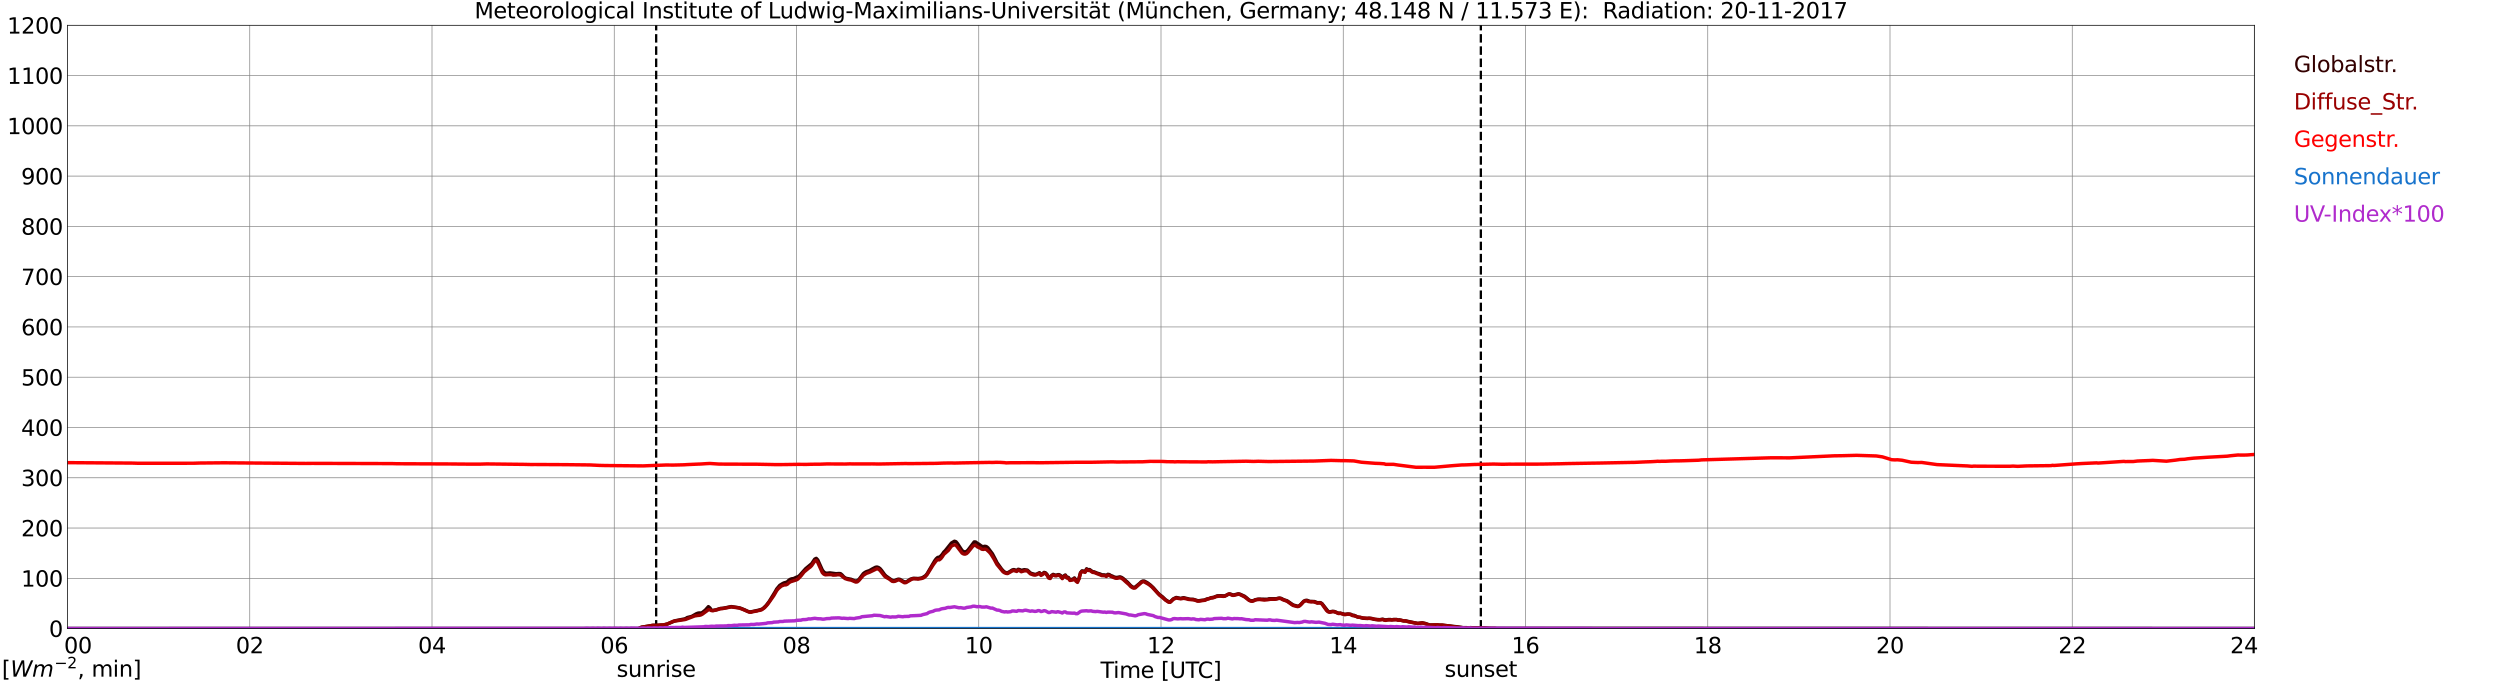 <?xml version="1.0" encoding="utf-8" standalone="no"?>
<!DOCTYPE svg PUBLIC "-//W3C//DTD SVG 1.1//EN"
  "http://www.w3.org/Graphics/SVG/1.1/DTD/svg11.dtd">
<svg xmlns:xlink="http://www.w3.org/1999/xlink" width="1085.4pt" height="296.64pt" viewBox="0 0 1085.4 296.64" xmlns="http://www.w3.org/2000/svg" version="1.1">
 <defs>
  <style type="text/css">*{stroke-linejoin: round; stroke-linecap: butt}</style>
 </defs>
 <g id="figure_1">
  <g id="patch_1">
   <path d="M 0 296.64 
L 1085.4 296.64 
L 1085.4 0 
L 0 0 
z
" style="fill: #ffffff"/>
  </g>
  <g id="axes_1">
   <g id="patch_2">
    <path d="M 29.306 272.909 
L 978.814 272.909 
L 978.814 10.976 
L 29.306 10.976 
z
" style="fill: #ffffff"/>
   </g>
   <g id="patch_3">
    <path d="M 978.814 272.909 
L 978.814 272.909 
L 978.814 10.976 
L 978.814 10.976 
z
" clip-path="url(#p12c08c7caf)" style="fill: #d3d3d3; opacity: 0.25; stroke: #d3d3d3; stroke-linejoin: miter"/>
   </g>
   <g id="matplotlib.axis_1">
    <g id="xtick_1">
     <g id="line2d_1">
      <path d="M 29.306 272.909 
L 29.306 10.976 
" clip-path="url(#p12c08c7caf)" style="fill: none; stroke: #808080; stroke-width: 0.3; stroke-linecap: square"/>
     </g>
     <g id="line2d_2"/>
     <g id="text_1">
      <!--    00 -->
      <g transform="translate(18.733 283.627) scale(0.095 -0.095)">
       <defs>
        <path id="DejaVuSans-20" transform="scale(0.016)"/>
        <path id="DejaVuSans-30" d="M 2034 4250 
Q 1547 4250 1301 3770 
Q 1056 3291 1056 2328 
Q 1056 1369 1301 889 
Q 1547 409 2034 409 
Q 2525 409 2770 889 
Q 3016 1369 3016 2328 
Q 3016 3291 2770 3770 
Q 2525 4250 2034 4250 
z
M 2034 4750 
Q 2819 4750 3233 4129 
Q 3647 3509 3647 2328 
Q 3647 1150 3233 529 
Q 2819 -91 2034 -91 
Q 1250 -91 836 529 
Q 422 1150 422 2328 
Q 422 3509 836 4129 
Q 1250 4750 2034 4750 
z
" transform="scale(0.016)"/>
       </defs>
       <use xlink:href="#DejaVuSans-20"/>
       <use xlink:href="#DejaVuSans-20" transform="translate(31.787 0)"/>
       <use xlink:href="#DejaVuSans-20" transform="translate(63.574 0)"/>
       <use xlink:href="#DejaVuSans-30" transform="translate(95.361 0)"/>
       <use xlink:href="#DejaVuSans-30" transform="translate(158.984 0)"/>
      </g>
     </g>
    </g>
    <g id="xtick_2">
     <g id="line2d_3">
      <path d="M 108.431 272.909 
L 108.431 10.976 
" clip-path="url(#p12c08c7caf)" style="fill: none; stroke: #808080; stroke-width: 0.3; stroke-linecap: square"/>
     </g>
     <g id="line2d_4"/>
     <g id="text_2">
      <!-- 02 -->
      <g transform="translate(102.387 283.627) scale(0.095 -0.095)">
       <defs>
        <path id="DejaVuSans-32" d="M 1228 531 
L 3431 531 
L 3431 0 
L 469 0 
L 469 531 
Q 828 903 1448 1529 
Q 2069 2156 2228 2338 
Q 2531 2678 2651 2914 
Q 2772 3150 2772 3378 
Q 2772 3750 2511 3984 
Q 2250 4219 1831 4219 
Q 1534 4219 1204 4116 
Q 875 4013 500 3803 
L 500 4441 
Q 881 4594 1212 4672 
Q 1544 4750 1819 4750 
Q 2544 4750 2975 4387 
Q 3406 4025 3406 3419 
Q 3406 3131 3298 2873 
Q 3191 2616 2906 2266 
Q 2828 2175 2409 1742 
Q 1991 1309 1228 531 
z
" transform="scale(0.016)"/>
       </defs>
       <use xlink:href="#DejaVuSans-30"/>
       <use xlink:href="#DejaVuSans-32" transform="translate(63.623 0)"/>
      </g>
     </g>
    </g>
    <g id="xtick_3">
     <g id="line2d_5">
      <path d="M 187.557 272.909 
L 187.557 10.976 
" clip-path="url(#p12c08c7caf)" style="fill: none; stroke: #808080; stroke-width: 0.3; stroke-linecap: square"/>
     </g>
     <g id="line2d_6"/>
     <g id="text_3">
      <!-- 04 -->
      <g transform="translate(181.513 283.627) scale(0.095 -0.095)">
       <defs>
        <path id="DejaVuSans-34" d="M 2419 4116 
L 825 1625 
L 2419 1625 
L 2419 4116 
z
M 2253 4666 
L 3047 4666 
L 3047 1625 
L 3713 1625 
L 3713 1100 
L 3047 1100 
L 3047 0 
L 2419 0 
L 2419 1100 
L 313 1100 
L 313 1709 
L 2253 4666 
z
" transform="scale(0.016)"/>
       </defs>
       <use xlink:href="#DejaVuSans-30"/>
       <use xlink:href="#DejaVuSans-34" transform="translate(63.623 0)"/>
      </g>
     </g>
    </g>
    <g id="xtick_4">
     <g id="line2d_7">
      <path d="M 266.683 272.909 
L 266.683 10.976 
" clip-path="url(#p12c08c7caf)" style="fill: none; stroke: #808080; stroke-width: 0.3; stroke-linecap: square"/>
     </g>
     <g id="line2d_8"/>
     <g id="text_4">
      <!-- 06 -->
      <g transform="translate(260.638 283.627) scale(0.095 -0.095)">
       <defs>
        <path id="DejaVuSans-36" d="M 2113 2584 
Q 1688 2584 1439 2293 
Q 1191 2003 1191 1497 
Q 1191 994 1439 701 
Q 1688 409 2113 409 
Q 2538 409 2786 701 
Q 3034 994 3034 1497 
Q 3034 2003 2786 2293 
Q 2538 2584 2113 2584 
z
M 3366 4563 
L 3366 3988 
Q 3128 4100 2886 4159 
Q 2644 4219 2406 4219 
Q 1781 4219 1451 3797 
Q 1122 3375 1075 2522 
Q 1259 2794 1537 2939 
Q 1816 3084 2150 3084 
Q 2853 3084 3261 2657 
Q 3669 2231 3669 1497 
Q 3669 778 3244 343 
Q 2819 -91 2113 -91 
Q 1303 -91 875 529 
Q 447 1150 447 2328 
Q 447 3434 972 4092 
Q 1497 4750 2381 4750 
Q 2619 4750 2861 4703 
Q 3103 4656 3366 4563 
z
" transform="scale(0.016)"/>
       </defs>
       <use xlink:href="#DejaVuSans-30"/>
       <use xlink:href="#DejaVuSans-36" transform="translate(63.623 0)"/>
      </g>
     </g>
    </g>
    <g id="xtick_5">
     <g id="line2d_9">
      <path d="M 345.808 272.909 
L 345.808 10.976 
" clip-path="url(#p12c08c7caf)" style="fill: none; stroke: #808080; stroke-width: 0.3; stroke-linecap: square"/>
     </g>
     <g id="line2d_10"/>
     <g id="text_5">
      <!-- 08 -->
      <g transform="translate(339.764 283.627) scale(0.095 -0.095)">
       <defs>
        <path id="DejaVuSans-38" d="M 2034 2216 
Q 1584 2216 1326 1975 
Q 1069 1734 1069 1313 
Q 1069 891 1326 650 
Q 1584 409 2034 409 
Q 2484 409 2743 651 
Q 3003 894 3003 1313 
Q 3003 1734 2745 1975 
Q 2488 2216 2034 2216 
z
M 1403 2484 
Q 997 2584 770 2862 
Q 544 3141 544 3541 
Q 544 4100 942 4425 
Q 1341 4750 2034 4750 
Q 2731 4750 3128 4425 
Q 3525 4100 3525 3541 
Q 3525 3141 3298 2862 
Q 3072 2584 2669 2484 
Q 3125 2378 3379 2068 
Q 3634 1759 3634 1313 
Q 3634 634 3220 271 
Q 2806 -91 2034 -91 
Q 1263 -91 848 271 
Q 434 634 434 1313 
Q 434 1759 690 2068 
Q 947 2378 1403 2484 
z
M 1172 3481 
Q 1172 3119 1398 2916 
Q 1625 2713 2034 2713 
Q 2441 2713 2670 2916 
Q 2900 3119 2900 3481 
Q 2900 3844 2670 4047 
Q 2441 4250 2034 4250 
Q 1625 4250 1398 4047 
Q 1172 3844 1172 3481 
z
" transform="scale(0.016)"/>
       </defs>
       <use xlink:href="#DejaVuSans-30"/>
       <use xlink:href="#DejaVuSans-38" transform="translate(63.623 0)"/>
      </g>
     </g>
    </g>
    <g id="xtick_6">
     <g id="line2d_11">
      <path d="M 424.934 272.909 
L 424.934 10.976 
" clip-path="url(#p12c08c7caf)" style="fill: none; stroke: #808080; stroke-width: 0.3; stroke-linecap: square"/>
     </g>
     <g id="line2d_12"/>
     <g id="text_6">
      <!-- 10 -->
      <g transform="translate(418.89 283.627) scale(0.095 -0.095)">
       <defs>
        <path id="DejaVuSans-31" d="M 794 531 
L 1825 531 
L 1825 4091 
L 703 3866 
L 703 4441 
L 1819 4666 
L 2450 4666 
L 2450 531 
L 3481 531 
L 3481 0 
L 794 0 
L 794 531 
z
" transform="scale(0.016)"/>
       </defs>
       <use xlink:href="#DejaVuSans-31"/>
       <use xlink:href="#DejaVuSans-30" transform="translate(63.623 0)"/>
      </g>
     </g>
    </g>
    <g id="xtick_7">
     <g id="line2d_13">
      <path d="M 504.06 272.909 
L 504.06 10.976 
" clip-path="url(#p12c08c7caf)" style="fill: none; stroke: #808080; stroke-width: 0.3; stroke-linecap: square"/>
     </g>
     <g id="line2d_14"/>
     <g id="text_7">
      <!-- 12 -->
      <g transform="translate(498.015 283.627) scale(0.095 -0.095)">
       <use xlink:href="#DejaVuSans-31"/>
       <use xlink:href="#DejaVuSans-32" transform="translate(63.623 0)"/>
      </g>
     </g>
    </g>
    <g id="xtick_8">
     <g id="line2d_15">
      <path d="M 583.185 272.909 
L 583.185 10.976 
" clip-path="url(#p12c08c7caf)" style="fill: none; stroke: #808080; stroke-width: 0.3; stroke-linecap: square"/>
     </g>
     <g id="line2d_16"/>
     <g id="text_8">
      <!-- 14 -->
      <g transform="translate(577.141 283.627) scale(0.095 -0.095)">
       <use xlink:href="#DejaVuSans-31"/>
       <use xlink:href="#DejaVuSans-34" transform="translate(63.623 0)"/>
      </g>
     </g>
    </g>
    <g id="xtick_9">
     <g id="line2d_17">
      <path d="M 662.311 272.909 
L 662.311 10.976 
" clip-path="url(#p12c08c7caf)" style="fill: none; stroke: #808080; stroke-width: 0.3; stroke-linecap: square"/>
     </g>
     <g id="line2d_18"/>
     <g id="text_9">
      <!-- 16 -->
      <g transform="translate(656.267 283.627) scale(0.095 -0.095)">
       <use xlink:href="#DejaVuSans-31"/>
       <use xlink:href="#DejaVuSans-36" transform="translate(63.623 0)"/>
      </g>
     </g>
    </g>
    <g id="xtick_10">
     <g id="line2d_19">
      <path d="M 741.437 272.909 
L 741.437 10.976 
" clip-path="url(#p12c08c7caf)" style="fill: none; stroke: #808080; stroke-width: 0.3; stroke-linecap: square"/>
     </g>
     <g id="line2d_20"/>
     <g id="text_10">
      <!-- 18 -->
      <g transform="translate(735.392 283.627) scale(0.095 -0.095)">
       <use xlink:href="#DejaVuSans-31"/>
       <use xlink:href="#DejaVuSans-38" transform="translate(63.623 0)"/>
      </g>
     </g>
    </g>
    <g id="xtick_11">
     <g id="line2d_21">
      <path d="M 820.562 272.909 
L 820.562 10.976 
" clip-path="url(#p12c08c7caf)" style="fill: none; stroke: #808080; stroke-width: 0.3; stroke-linecap: square"/>
     </g>
     <g id="line2d_22"/>
     <g id="text_11">
      <!-- 20 -->
      <g transform="translate(814.518 283.627) scale(0.095 -0.095)">
       <use xlink:href="#DejaVuSans-32"/>
       <use xlink:href="#DejaVuSans-30" transform="translate(63.623 0)"/>
      </g>
     </g>
    </g>
    <g id="xtick_12">
     <g id="line2d_23">
      <path d="M 899.688 272.909 
L 899.688 10.976 
" clip-path="url(#p12c08c7caf)" style="fill: none; stroke: #808080; stroke-width: 0.3; stroke-linecap: square"/>
     </g>
     <g id="line2d_24"/>
     <g id="text_12">
      <!-- 22 -->
      <g transform="translate(893.644 283.627) scale(0.095 -0.095)">
       <use xlink:href="#DejaVuSans-32"/>
       <use xlink:href="#DejaVuSans-32" transform="translate(63.623 0)"/>
      </g>
     </g>
    </g>
    <g id="xtick_13">
     <g id="line2d_25">
      <path d="M 978.814 272.909 
L 978.814 10.976 
" clip-path="url(#p12c08c7caf)" style="fill: none; stroke: #808080; stroke-width: 0.3; stroke-linecap: square"/>
     </g>
     <g id="line2d_26"/>
     <g id="text_13">
      <!-- 24    -->
      <g transform="translate(968.241 283.627) scale(0.095 -0.095)">
       <use xlink:href="#DejaVuSans-32"/>
       <use xlink:href="#DejaVuSans-34" transform="translate(63.623 0)"/>
       <use xlink:href="#DejaVuSans-20" transform="translate(127.246 0)"/>
       <use xlink:href="#DejaVuSans-20" transform="translate(159.033 0)"/>
       <use xlink:href="#DejaVuSans-20" transform="translate(190.82 0)"/>
      </g>
     </g>
    </g>
    <g id="text_14">
     <!-- Time [UTC] -->
     <g transform="translate(477.806 294.322) scale(0.095 -0.095)">
      <defs>
       <path id="DejaVuSans-54" d="M -19 4666 
L 3928 4666 
L 3928 4134 
L 2272 4134 
L 2272 0 
L 1638 0 
L 1638 4134 
L -19 4134 
L -19 4666 
z
" transform="scale(0.016)"/>
       <path id="DejaVuSans-69" d="M 603 3500 
L 1178 3500 
L 1178 0 
L 603 0 
L 603 3500 
z
M 603 4863 
L 1178 4863 
L 1178 4134 
L 603 4134 
L 603 4863 
z
" transform="scale(0.016)"/>
       <path id="DejaVuSans-6d" d="M 3328 2828 
Q 3544 3216 3844 3400 
Q 4144 3584 4550 3584 
Q 5097 3584 5394 3201 
Q 5691 2819 5691 2113 
L 5691 0 
L 5113 0 
L 5113 2094 
Q 5113 2597 4934 2840 
Q 4756 3084 4391 3084 
Q 3944 3084 3684 2787 
Q 3425 2491 3425 1978 
L 3425 0 
L 2847 0 
L 2847 2094 
Q 2847 2600 2669 2842 
Q 2491 3084 2119 3084 
Q 1678 3084 1418 2786 
Q 1159 2488 1159 1978 
L 1159 0 
L 581 0 
L 581 3500 
L 1159 3500 
L 1159 2956 
Q 1356 3278 1631 3431 
Q 1906 3584 2284 3584 
Q 2666 3584 2933 3390 
Q 3200 3197 3328 2828 
z
" transform="scale(0.016)"/>
       <path id="DejaVuSans-65" d="M 3597 1894 
L 3597 1613 
L 953 1613 
Q 991 1019 1311 708 
Q 1631 397 2203 397 
Q 2534 397 2845 478 
Q 3156 559 3463 722 
L 3463 178 
Q 3153 47 2828 -22 
Q 2503 -91 2169 -91 
Q 1331 -91 842 396 
Q 353 884 353 1716 
Q 353 2575 817 3079 
Q 1281 3584 2069 3584 
Q 2775 3584 3186 3129 
Q 3597 2675 3597 1894 
z
M 3022 2063 
Q 3016 2534 2758 2815 
Q 2500 3097 2075 3097 
Q 1594 3097 1305 2825 
Q 1016 2553 972 2059 
L 3022 2063 
z
" transform="scale(0.016)"/>
       <path id="DejaVuSans-5b" d="M 550 4863 
L 1875 4863 
L 1875 4416 
L 1125 4416 
L 1125 -397 
L 1875 -397 
L 1875 -844 
L 550 -844 
L 550 4863 
z
" transform="scale(0.016)"/>
       <path id="DejaVuSans-55" d="M 556 4666 
L 1191 4666 
L 1191 1831 
Q 1191 1081 1462 751 
Q 1734 422 2344 422 
Q 2950 422 3222 751 
Q 3494 1081 3494 1831 
L 3494 4666 
L 4128 4666 
L 4128 1753 
Q 4128 841 3676 375 
Q 3225 -91 2344 -91 
Q 1459 -91 1007 375 
Q 556 841 556 1753 
L 556 4666 
z
" transform="scale(0.016)"/>
       <path id="DejaVuSans-43" d="M 4122 4306 
L 4122 3641 
Q 3803 3938 3442 4084 
Q 3081 4231 2675 4231 
Q 1875 4231 1450 3742 
Q 1025 3253 1025 2328 
Q 1025 1406 1450 917 
Q 1875 428 2675 428 
Q 3081 428 3442 575 
Q 3803 722 4122 1019 
L 4122 359 
Q 3791 134 3420 21 
Q 3050 -91 2638 -91 
Q 1578 -91 968 557 
Q 359 1206 359 2328 
Q 359 3453 968 4101 
Q 1578 4750 2638 4750 
Q 3056 4750 3426 4639 
Q 3797 4528 4122 4306 
z
" transform="scale(0.016)"/>
       <path id="DejaVuSans-5d" d="M 1947 4863 
L 1947 -844 
L 622 -844 
L 622 -397 
L 1369 -397 
L 1369 4416 
L 622 4416 
L 622 4863 
L 1947 4863 
z
" transform="scale(0.016)"/>
      </defs>
      <use xlink:href="#DejaVuSans-54"/>
      <use xlink:href="#DejaVuSans-69" transform="translate(57.959 0)"/>
      <use xlink:href="#DejaVuSans-6d" transform="translate(85.742 0)"/>
      <use xlink:href="#DejaVuSans-65" transform="translate(183.154 0)"/>
      <use xlink:href="#DejaVuSans-20" transform="translate(244.678 0)"/>
      <use xlink:href="#DejaVuSans-5b" transform="translate(276.465 0)"/>
      <use xlink:href="#DejaVuSans-55" transform="translate(315.479 0)"/>
      <use xlink:href="#DejaVuSans-54" transform="translate(388.672 0)"/>
      <use xlink:href="#DejaVuSans-43" transform="translate(443.881 0)"/>
      <use xlink:href="#DejaVuSans-5d" transform="translate(513.705 0)"/>
     </g>
    </g>
   </g>
   <g id="matplotlib.axis_2">
    <g id="ytick_1">
     <g id="line2d_27">
      <path d="M 29.306 272.909 
L 978.814 272.909 
" clip-path="url(#p12c08c7caf)" style="fill: none; stroke: #808080; stroke-width: 0.3; stroke-linecap: square"/>
     </g>
     <g id="line2d_28"/>
     <g id="text_15">
      <!-- 0 -->
      <g transform="translate(21.261 276.518) scale(0.095 -0.095)">
       <use xlink:href="#DejaVuSans-30"/>
      </g>
     </g>
    </g>
    <g id="ytick_2">
     <g id="line2d_29">
      <path d="M 29.306 251.081 
L 978.814 251.081 
" clip-path="url(#p12c08c7caf)" style="fill: none; stroke: #808080; stroke-width: 0.3; stroke-linecap: square"/>
     </g>
     <g id="line2d_30"/>
     <g id="text_16">
      <!-- 100 -->
      <g transform="translate(9.173 254.69) scale(0.095 -0.095)">
       <use xlink:href="#DejaVuSans-31"/>
       <use xlink:href="#DejaVuSans-30" transform="translate(63.623 0)"/>
       <use xlink:href="#DejaVuSans-30" transform="translate(127.246 0)"/>
      </g>
     </g>
    </g>
    <g id="ytick_3">
     <g id="line2d_31">
      <path d="M 29.306 229.253 
L 978.814 229.253 
" clip-path="url(#p12c08c7caf)" style="fill: none; stroke: #808080; stroke-width: 0.3; stroke-linecap: square"/>
     </g>
     <g id="line2d_32"/>
     <g id="text_17">
      <!-- 200 -->
      <g transform="translate(9.173 232.863) scale(0.095 -0.095)">
       <use xlink:href="#DejaVuSans-32"/>
       <use xlink:href="#DejaVuSans-30" transform="translate(63.623 0)"/>
       <use xlink:href="#DejaVuSans-30" transform="translate(127.246 0)"/>
      </g>
     </g>
    </g>
    <g id="ytick_4">
     <g id="line2d_33">
      <path d="M 29.306 207.426 
L 978.814 207.426 
" clip-path="url(#p12c08c7caf)" style="fill: none; stroke: #808080; stroke-width: 0.3; stroke-linecap: square"/>
     </g>
     <g id="line2d_34"/>
     <g id="text_18">
      <!-- 300 -->
      <g transform="translate(9.173 211.035) scale(0.095 -0.095)">
       <defs>
        <path id="DejaVuSans-33" d="M 2597 2516 
Q 3050 2419 3304 2112 
Q 3559 1806 3559 1356 
Q 3559 666 3084 287 
Q 2609 -91 1734 -91 
Q 1441 -91 1130 -33 
Q 819 25 488 141 
L 488 750 
Q 750 597 1062 519 
Q 1375 441 1716 441 
Q 2309 441 2620 675 
Q 2931 909 2931 1356 
Q 2931 1769 2642 2001 
Q 2353 2234 1838 2234 
L 1294 2234 
L 1294 2753 
L 1863 2753 
Q 2328 2753 2575 2939 
Q 2822 3125 2822 3475 
Q 2822 3834 2567 4026 
Q 2313 4219 1838 4219 
Q 1578 4219 1281 4162 
Q 984 4106 628 3988 
L 628 4550 
Q 988 4650 1302 4700 
Q 1616 4750 1894 4750 
Q 2613 4750 3031 4423 
Q 3450 4097 3450 3541 
Q 3450 3153 3228 2886 
Q 3006 2619 2597 2516 
z
" transform="scale(0.016)"/>
       </defs>
       <use xlink:href="#DejaVuSans-33"/>
       <use xlink:href="#DejaVuSans-30" transform="translate(63.623 0)"/>
       <use xlink:href="#DejaVuSans-30" transform="translate(127.246 0)"/>
      </g>
     </g>
    </g>
    <g id="ytick_5">
     <g id="line2d_35">
      <path d="M 29.306 185.598 
L 978.814 185.598 
" clip-path="url(#p12c08c7caf)" style="fill: none; stroke: #808080; stroke-width: 0.3; stroke-linecap: square"/>
     </g>
     <g id="line2d_36"/>
     <g id="text_19">
      <!-- 400 -->
      <g transform="translate(9.173 189.207) scale(0.095 -0.095)">
       <use xlink:href="#DejaVuSans-34"/>
       <use xlink:href="#DejaVuSans-30" transform="translate(63.623 0)"/>
       <use xlink:href="#DejaVuSans-30" transform="translate(127.246 0)"/>
      </g>
     </g>
    </g>
    <g id="ytick_6">
     <g id="line2d_37">
      <path d="M 29.306 163.77 
L 978.814 163.77 
" clip-path="url(#p12c08c7caf)" style="fill: none; stroke: #808080; stroke-width: 0.3; stroke-linecap: square"/>
     </g>
     <g id="line2d_38"/>
     <g id="text_20">
      <!-- 500 -->
      <g transform="translate(9.173 167.379) scale(0.095 -0.095)">
       <defs>
        <path id="DejaVuSans-35" d="M 691 4666 
L 3169 4666 
L 3169 4134 
L 1269 4134 
L 1269 2991 
Q 1406 3038 1543 3061 
Q 1681 3084 1819 3084 
Q 2600 3084 3056 2656 
Q 3513 2228 3513 1497 
Q 3513 744 3044 326 
Q 2575 -91 1722 -91 
Q 1428 -91 1123 -41 
Q 819 9 494 109 
L 494 744 
Q 775 591 1075 516 
Q 1375 441 1709 441 
Q 2250 441 2565 725 
Q 2881 1009 2881 1497 
Q 2881 1984 2565 2268 
Q 2250 2553 1709 2553 
Q 1456 2553 1204 2497 
Q 953 2441 691 2322 
L 691 4666 
z
" transform="scale(0.016)"/>
       </defs>
       <use xlink:href="#DejaVuSans-35"/>
       <use xlink:href="#DejaVuSans-30" transform="translate(63.623 0)"/>
       <use xlink:href="#DejaVuSans-30" transform="translate(127.246 0)"/>
      </g>
     </g>
    </g>
    <g id="ytick_7">
     <g id="line2d_39">
      <path d="M 29.306 141.942 
L 978.814 141.942 
" clip-path="url(#p12c08c7caf)" style="fill: none; stroke: #808080; stroke-width: 0.3; stroke-linecap: square"/>
     </g>
     <g id="line2d_40"/>
     <g id="text_21">
      <!-- 600 -->
      <g transform="translate(9.173 145.551) scale(0.095 -0.095)">
       <use xlink:href="#DejaVuSans-36"/>
       <use xlink:href="#DejaVuSans-30" transform="translate(63.623 0)"/>
       <use xlink:href="#DejaVuSans-30" transform="translate(127.246 0)"/>
      </g>
     </g>
    </g>
    <g id="ytick_8">
     <g id="line2d_41">
      <path d="M 29.306 120.114 
L 978.814 120.114 
" clip-path="url(#p12c08c7caf)" style="fill: none; stroke: #808080; stroke-width: 0.3; stroke-linecap: square"/>
     </g>
     <g id="line2d_42"/>
     <g id="text_22">
      <!-- 700 -->
      <g transform="translate(9.173 123.724) scale(0.095 -0.095)">
       <defs>
        <path id="DejaVuSans-37" d="M 525 4666 
L 3525 4666 
L 3525 4397 
L 1831 0 
L 1172 0 
L 2766 4134 
L 525 4134 
L 525 4666 
z
" transform="scale(0.016)"/>
       </defs>
       <use xlink:href="#DejaVuSans-37"/>
       <use xlink:href="#DejaVuSans-30" transform="translate(63.623 0)"/>
       <use xlink:href="#DejaVuSans-30" transform="translate(127.246 0)"/>
      </g>
     </g>
    </g>
    <g id="ytick_9">
     <g id="line2d_43">
      <path d="M 29.306 98.287 
L 978.814 98.287 
" clip-path="url(#p12c08c7caf)" style="fill: none; stroke: #808080; stroke-width: 0.3; stroke-linecap: square"/>
     </g>
     <g id="line2d_44"/>
     <g id="text_23">
      <!-- 800 -->
      <g transform="translate(9.173 101.896) scale(0.095 -0.095)">
       <use xlink:href="#DejaVuSans-38"/>
       <use xlink:href="#DejaVuSans-30" transform="translate(63.623 0)"/>
       <use xlink:href="#DejaVuSans-30" transform="translate(127.246 0)"/>
      </g>
     </g>
    </g>
    <g id="ytick_10">
     <g id="line2d_45">
      <path d="M 29.306 76.459 
L 978.814 76.459 
" clip-path="url(#p12c08c7caf)" style="fill: none; stroke: #808080; stroke-width: 0.3; stroke-linecap: square"/>
     </g>
     <g id="line2d_46"/>
     <g id="text_24">
      <!-- 900 -->
      <g transform="translate(9.173 80.068) scale(0.095 -0.095)">
       <defs>
        <path id="DejaVuSans-39" d="M 703 97 
L 703 672 
Q 941 559 1184 500 
Q 1428 441 1663 441 
Q 2288 441 2617 861 
Q 2947 1281 2994 2138 
Q 2813 1869 2534 1725 
Q 2256 1581 1919 1581 
Q 1219 1581 811 2004 
Q 403 2428 403 3163 
Q 403 3881 828 4315 
Q 1253 4750 1959 4750 
Q 2769 4750 3195 4129 
Q 3622 3509 3622 2328 
Q 3622 1225 3098 567 
Q 2575 -91 1691 -91 
Q 1453 -91 1209 -44 
Q 966 3 703 97 
z
M 1959 2075 
Q 2384 2075 2632 2365 
Q 2881 2656 2881 3163 
Q 2881 3666 2632 3958 
Q 2384 4250 1959 4250 
Q 1534 4250 1286 3958 
Q 1038 3666 1038 3163 
Q 1038 2656 1286 2365 
Q 1534 2075 1959 2075 
z
" transform="scale(0.016)"/>
       </defs>
       <use xlink:href="#DejaVuSans-39"/>
       <use xlink:href="#DejaVuSans-30" transform="translate(63.623 0)"/>
       <use xlink:href="#DejaVuSans-30" transform="translate(127.246 0)"/>
      </g>
     </g>
    </g>
    <g id="ytick_11">
     <g id="line2d_47">
      <path d="M 29.306 54.631 
L 978.814 54.631 
" clip-path="url(#p12c08c7caf)" style="fill: none; stroke: #808080; stroke-width: 0.3; stroke-linecap: square"/>
     </g>
     <g id="line2d_48"/>
     <g id="text_25">
      <!-- 1000 -->
      <g transform="translate(3.128 58.24) scale(0.095 -0.095)">
       <use xlink:href="#DejaVuSans-31"/>
       <use xlink:href="#DejaVuSans-30" transform="translate(63.623 0)"/>
       <use xlink:href="#DejaVuSans-30" transform="translate(127.246 0)"/>
       <use xlink:href="#DejaVuSans-30" transform="translate(190.869 0)"/>
      </g>
     </g>
    </g>
    <g id="ytick_12">
     <g id="line2d_49">
      <path d="M 29.306 32.803 
L 978.814 32.803 
" clip-path="url(#p12c08c7caf)" style="fill: none; stroke: #808080; stroke-width: 0.3; stroke-linecap: square"/>
     </g>
     <g id="line2d_50"/>
     <g id="text_26">
      <!-- 1100 -->
      <g transform="translate(3.128 36.413) scale(0.095 -0.095)">
       <use xlink:href="#DejaVuSans-31"/>
       <use xlink:href="#DejaVuSans-31" transform="translate(63.623 0)"/>
       <use xlink:href="#DejaVuSans-30" transform="translate(127.246 0)"/>
       <use xlink:href="#DejaVuSans-30" transform="translate(190.869 0)"/>
      </g>
     </g>
    </g>
    <g id="ytick_13">
     <g id="line2d_51">
      <path d="M 29.306 10.976 
L 978.814 10.976 
" clip-path="url(#p12c08c7caf)" style="fill: none; stroke: #808080; stroke-width: 0.3; stroke-linecap: square"/>
     </g>
     <g id="line2d_52"/>
     <g id="text_27">
      <!-- 1200 -->
      <g transform="translate(3.128 14.585) scale(0.095 -0.095)">
       <use xlink:href="#DejaVuSans-31"/>
       <use xlink:href="#DejaVuSans-32" transform="translate(63.623 0)"/>
       <use xlink:href="#DejaVuSans-30" transform="translate(127.246 0)"/>
       <use xlink:href="#DejaVuSans-30" transform="translate(190.869 0)"/>
      </g>
     </g>
    </g>
   </g>
   <g id="line2d_53">
    <path d="M 284.882 272.909 
L 284.882 10.976 
" clip-path="url(#p12c08c7caf)" style="fill: none; stroke-dasharray: 3.7,1.6; stroke-dashoffset: 0; stroke: #000000"/>
   </g>
   <g id="line2d_54">
    <path d="M 642.925 272.909 
L 642.925 10.976 
" clip-path="url(#p12c08c7caf)" style="fill: none; stroke-dasharray: 3.7,1.6; stroke-dashoffset: 0; stroke: #000000"/>
   </g>
   <g id="line2d_55">
    <path d="M 29.306 272.909 
L 277.233 272.909 
L 278.552 272.306 
L 283.827 271.449 
L 285.805 271.479 
L 287.124 271.359 
L 287.783 271.418 
L 289.102 271.093 
L 289.761 270.916 
L 293.058 269.523 
L 297.014 268.753 
L 297.674 268.576 
L 298.333 268.131 
L 300.311 267.629 
L 302.289 266.502 
L 302.949 266.236 
L 303.608 266.118 
L 304.267 266.177 
L 304.927 265.939 
L 306.246 264.874 
L 307.564 263.392 
L 308.224 263.955 
L 308.883 264.933 
L 309.543 265.022 
L 310.861 264.785 
L 312.18 264.339 
L 312.839 264.162 
L 314.158 264.045 
L 317.455 263.364 
L 320.093 263.748 
L 321.411 264.014 
L 323.39 264.815 
L 324.708 265.466 
L 325.368 265.645 
L 326.027 265.645 
L 329.324 264.933 
L 330.643 264.547 
L 331.302 264.162 
L 332.621 262.89 
L 333.94 261.172 
L 336.577 256.876 
L 337.236 255.691 
L 338.555 254.122 
L 339.874 253.323 
L 340.533 253.026 
L 341.193 252.877 
L 341.852 252.583 
L 342.512 251.902 
L 343.171 251.487 
L 343.83 251.28 
L 344.49 251.221 
L 345.808 250.599 
L 346.468 250.391 
L 347.127 249.887 
L 349.765 246.925 
L 352.402 244.734 
L 353.721 242.749 
L 354.38 242.424 
L 355.04 243.105 
L 357.018 247.519 
L 357.677 248.346 
L 358.337 248.791 
L 358.996 248.881 
L 360.315 248.732 
L 362.952 249.088 
L 364.271 248.999 
L 364.93 249.058 
L 365.59 249.621 
L 366.249 250.361 
L 366.909 250.893 
L 367.568 251.131 
L 369.546 251.515 
L 370.865 252.109 
L 371.524 252.258 
L 372.184 252.138 
L 372.843 251.664 
L 374.821 249.058 
L 375.481 248.553 
L 376.14 248.2 
L 377.459 247.754 
L 378.777 246.984 
L 380.096 246.303 
L 380.756 246.185 
L 381.415 246.392 
L 382.074 246.866 
L 382.734 247.637 
L 384.053 249.472 
L 384.712 250.125 
L 387.349 251.989 
L 388.009 252.168 
L 388.668 252.02 
L 389.328 251.664 
L 389.987 251.456 
L 390.646 251.515 
L 392.624 252.642 
L 393.284 252.67 
L 393.943 252.375 
L 395.262 251.456 
L 396.581 251.072 
L 397.899 251.131 
L 398.559 251.19 
L 399.878 250.983 
L 400.537 250.775 
L 401.856 249.918 
L 402.515 249.117 
L 405.812 243.489 
L 406.471 242.601 
L 407.131 242.009 
L 407.79 241.92 
L 408.45 241.416 
L 409.109 240.676 
L 409.768 239.698 
L 410.428 239.047 
L 413.065 235.76 
L 414.384 234.99 
L 415.043 235.197 
L 415.703 235.996 
L 417.681 239.017 
L 418.34 239.493 
L 419 239.639 
L 419.659 239.403 
L 420.318 238.781 
L 422.956 235.286 
L 423.615 235.315 
L 424.275 235.878 
L 424.934 236.234 
L 426.253 237.212 
L 426.912 237.33 
L 427.572 237.181 
L 428.231 237.299 
L 428.89 237.803 
L 430.869 240.44 
L 432.187 242.957 
L 432.847 244.29 
L 434.825 247.043 
L 435.484 247.785 
L 436.144 248.346 
L 436.803 248.673 
L 437.462 248.702 
L 438.781 247.933 
L 439.44 247.488 
L 440.1 247.281 
L 441.419 247.665 
L 442.078 247.163 
L 442.737 247.311 
L 443.397 247.637 
L 444.716 247.34 
L 446.034 247.519 
L 447.353 248.761 
L 448.012 249.029 
L 449.331 249.383 
L 449.991 249.296 
L 451.309 248.643 
L 451.969 249.413 
L 452.628 249.117 
L 453.287 248.525 
L 453.947 248.702 
L 454.606 249.444 
L 455.266 250.568 
L 455.925 250.983 
L 456.584 249.798 
L 457.244 249.383 
L 457.903 249.621 
L 458.563 249.739 
L 459.222 249.503 
L 459.881 249.503 
L 460.541 249.946 
L 461.2 250.954 
L 461.859 250.064 
L 462.519 249.651 
L 463.178 250.627 
L 463.838 250.686 
L 464.497 251.635 
L 465.156 251.605 
L 465.816 251.428 
L 466.475 250.924 
L 467.134 251.782 
L 467.794 252.345 
L 468.453 251.221 
L 469.113 248.643 
L 469.772 247.844 
L 470.431 247.933 
L 471.091 248.2 
L 471.75 246.956 
L 472.409 247.37 
L 473.069 247.281 
L 474.388 248.228 
L 475.047 248.287 
L 476.366 248.85 
L 477.685 249.237 
L 478.344 249.562 
L 479.663 249.621 
L 480.322 249.857 
L 480.981 249.354 
L 481.641 249.472 
L 482.3 249.918 
L 482.96 250.125 
L 483.619 250.479 
L 484.278 250.658 
L 484.938 250.717 
L 486.256 250.45 
L 486.916 250.686 
L 487.575 251.101 
L 489.553 252.819 
L 490.872 254.242 
L 491.532 254.744 
L 492.191 255.041 
L 492.85 254.892 
L 494.828 253.264 
L 495.488 252.611 
L 496.147 252.258 
L 496.807 252.286 
L 498.125 252.998 
L 499.444 253.975 
L 500.763 255.217 
L 502.741 257.498 
L 503.4 258.12 
L 504.719 259.127 
L 506.038 260.401 
L 507.357 261.231 
L 508.016 261.349 
L 509.335 260.046 
L 510.654 259.395 
L 512.632 259.81 
L 513.291 259.603 
L 513.95 259.513 
L 515.269 259.838 
L 516.588 260.164 
L 517.907 260.164 
L 519.226 260.55 
L 519.885 260.786 
L 520.544 260.816 
L 521.863 260.609 
L 522.522 260.578 
L 523.182 260.43 
L 523.841 260.105 
L 525.16 259.81 
L 525.819 259.513 
L 527.138 259.275 
L 528.457 258.712 
L 529.776 258.653 
L 531.754 258.743 
L 533.732 257.824 
L 534.391 257.972 
L 535.051 258.269 
L 535.71 258.299 
L 537.688 257.795 
L 538.348 257.972 
L 540.326 258.86 
L 540.985 259.365 
L 542.304 260.519 
L 542.963 260.786 
L 543.623 260.875 
L 544.282 260.727 
L 544.941 260.401 
L 546.26 260.105 
L 550.216 260.194 
L 550.876 259.987 
L 554.173 259.956 
L 554.832 259.749 
L 555.491 259.662 
L 556.151 259.779 
L 557.47 260.43 
L 558.788 260.845 
L 561.426 262.652 
L 563.404 263.215 
L 564.063 263.036 
L 564.723 262.445 
L 566.042 261.024 
L 566.701 260.698 
L 567.36 260.609 
L 568.679 261.083 
L 570.657 261.172 
L 571.976 261.674 
L 573.295 261.646 
L 573.954 262.06 
L 576.592 265.437 
L 577.251 265.673 
L 578.57 265.407 
L 579.229 265.466 
L 581.207 266.264 
L 581.867 266.177 
L 583.845 266.74 
L 585.164 266.561 
L 586.482 266.71 
L 587.142 267.094 
L 587.801 267.124 
L 589.12 267.747 
L 589.779 267.954 
L 590.439 268.043 
L 591.757 268.397 
L 593.076 268.486 
L 593.736 268.517 
L 594.395 268.397 
L 595.714 268.545 
L 596.373 268.812 
L 597.032 268.932 
L 598.351 268.991 
L 599.011 269.05 
L 600.329 268.812 
L 600.989 269.05 
L 601.648 269.139 
L 602.967 268.96 
L 603.626 268.96 
L 604.286 269.139 
L 604.945 268.96 
L 606.264 268.932 
L 606.923 269.168 
L 607.582 269.109 
L 608.901 269.464 
L 609.561 269.582 
L 610.22 269.554 
L 615.495 270.678 
L 617.473 270.412 
L 618.792 270.678 
L 620.77 271.359 
L 622.089 271.359 
L 624.067 271.331 
L 625.386 271.418 
L 626.045 271.39 
L 627.364 271.566 
L 632.639 272.13 
L 635.276 272.514 
L 636.595 272.514 
L 637.914 272.544 
L 638.573 272.485 
L 639.233 272.575 
L 641.211 272.575 
L 644.508 272.662 
L 647.145 272.811 
L 978.154 272.909 
L 978.154 272.909 
" clip-path="url(#p12c08c7caf)" style="fill: none; stroke: #330000; stroke-width: 1.5; stroke-linecap: square"/>
   </g>
   <g id="line2d_56">
    <path d="M 29.306 272.909 
L 277.233 272.909 
L 277.892 272.527 
L 278.552 272.317 
L 281.849 271.813 
L 283.167 271.521 
L 284.486 271.562 
L 288.442 271.226 
L 289.761 270.89 
L 292.399 269.715 
L 297.014 269.043 
L 297.674 268.917 
L 301.63 267.406 
L 302.949 267.196 
L 303.608 267.155 
L 304.267 266.987 
L 304.927 266.651 
L 307.564 264.719 
L 308.224 264.76 
L 308.883 265.097 
L 309.543 265.138 
L 311.521 264.678 
L 312.839 264.258 
L 313.499 264.258 
L 317.455 263.501 
L 320.752 263.922 
L 322.071 264.383 
L 325.368 265.769 
L 326.027 265.81 
L 326.686 265.601 
L 328.665 265.265 
L 329.324 265.055 
L 329.983 264.972 
L 330.643 264.76 
L 331.961 263.837 
L 333.28 262.368 
L 335.918 258.633 
L 337.236 256.366 
L 337.896 255.569 
L 339.215 254.436 
L 340.533 253.932 
L 341.193 253.932 
L 341.852 253.637 
L 342.512 253.008 
L 343.171 252.587 
L 345.808 251.749 
L 346.468 251.371 
L 347.787 249.985 
L 349.105 248.307 
L 351.083 246.67 
L 351.743 246.207 
L 352.402 245.537 
L 353.721 243.605 
L 354.38 243.354 
L 355.04 244.192 
L 357.018 248.601 
L 357.677 249.272 
L 358.337 249.566 
L 359.655 249.481 
L 360.974 249.481 
L 361.634 249.693 
L 362.952 249.649 
L 363.612 249.525 
L 364.271 249.525 
L 364.93 249.649 
L 366.909 251.203 
L 368.227 251.622 
L 369.546 251.876 
L 371.524 252.714 
L 372.184 252.631 
L 372.843 252.085 
L 374.821 249.776 
L 376.14 248.935 
L 377.459 248.475 
L 380.756 246.879 
L 381.415 247.13 
L 382.074 247.634 
L 383.393 249.313 
L 384.053 250.153 
L 384.712 250.658 
L 386.031 251.371 
L 387.349 252.378 
L 388.009 252.463 
L 388.668 252.336 
L 389.987 251.749 
L 390.646 251.832 
L 392.624 253.008 
L 393.284 252.967 
L 395.921 251.413 
L 396.581 251.286 
L 397.899 251.33 
L 398.559 251.413 
L 399.878 251.203 
L 400.537 251.035 
L 401.196 250.741 
L 401.856 250.195 
L 402.515 249.44 
L 405.153 245.201 
L 406.471 243.437 
L 407.131 242.976 
L 407.79 243.059 
L 408.45 242.555 
L 409.109 241.717 
L 409.768 240.667 
L 411.746 238.945 
L 413.065 237.098 
L 413.725 236.762 
L 414.384 236.552 
L 415.043 236.679 
L 417.681 240.121 
L 418.34 240.499 
L 419 240.582 
L 419.659 240.331 
L 420.318 239.702 
L 422.297 237.225 
L 422.956 236.721 
L 423.615 236.721 
L 424.275 237.393 
L 425.593 237.98 
L 426.253 238.443 
L 426.912 238.526 
L 427.572 238.399 
L 428.231 238.526 
L 429.55 239.744 
L 430.209 240.54 
L 431.528 242.64 
L 432.847 245.074 
L 434.165 246.67 
L 435.484 248.265 
L 436.144 248.684 
L 436.803 248.935 
L 437.462 249.02 
L 439.44 247.888 
L 440.1 247.676 
L 441.419 248.097 
L 442.078 247.51 
L 442.737 247.803 
L 443.397 248.222 
L 444.716 247.844 
L 445.375 247.803 
L 446.034 247.888 
L 447.353 249.147 
L 448.672 249.608 
L 449.331 249.693 
L 449.991 249.525 
L 451.309 248.935 
L 451.969 249.817 
L 452.628 249.44 
L 453.287 248.811 
L 453.947 249.062 
L 454.606 249.776 
L 455.266 250.95 
L 455.925 251.162 
L 456.584 249.985 
L 457.244 249.693 
L 457.903 249.944 
L 458.563 250.027 
L 459.222 249.776 
L 459.881 249.817 
L 460.541 250.28 
L 461.2 251.203 
L 461.859 250.404 
L 462.519 249.944 
L 463.178 250.95 
L 463.838 251.035 
L 464.497 252 
L 465.816 251.79 
L 466.475 251.33 
L 467.134 252.336 
L 467.794 252.84 
L 468.453 251.286 
L 469.113 248.811 
L 469.772 248.139 
L 471.091 248.475 
L 471.75 247.342 
L 472.409 247.676 
L 473.069 247.634 
L 474.388 248.516 
L 475.047 248.558 
L 476.366 249.103 
L 477.685 249.608 
L 478.344 249.902 
L 479.663 249.944 
L 480.322 250.28 
L 480.981 249.693 
L 481.641 249.859 
L 482.3 250.238 
L 484.278 251.035 
L 484.938 251.077 
L 486.256 250.826 
L 486.916 251.077 
L 487.575 251.496 
L 488.894 252.714 
L 490.213 253.847 
L 490.872 254.604 
L 491.532 255.065 
L 492.191 255.359 
L 492.85 255.274 
L 495.488 252.923 
L 496.147 252.546 
L 496.807 252.631 
L 498.785 253.764 
L 500.103 254.814 
L 503.4 258.38 
L 504.719 259.43 
L 506.038 260.563 
L 507.357 261.445 
L 508.016 261.486 
L 508.675 260.941 
L 509.335 260.227 
L 510.654 259.64 
L 512.632 259.976 
L 513.95 259.766 
L 515.269 260.017 
L 515.929 260.227 
L 518.566 260.48 
L 519.885 260.984 
L 520.544 260.984 
L 521.863 260.773 
L 523.182 260.607 
L 523.841 260.271 
L 525.819 259.598 
L 526.479 259.598 
L 527.138 259.389 
L 527.797 259.053 
L 529.116 258.843 
L 529.776 258.802 
L 531.094 258.926 
L 531.754 258.843 
L 532.413 258.507 
L 533.073 258.044 
L 533.732 257.878 
L 535.051 258.465 
L 535.71 258.465 
L 537.688 257.961 
L 538.348 258.129 
L 539.666 258.802 
L 540.326 259.135 
L 542.304 260.648 
L 542.963 260.941 
L 543.623 261.067 
L 544.282 260.858 
L 544.941 260.522 
L 545.601 260.353 
L 546.919 260.271 
L 548.898 260.522 
L 550.216 260.395 
L 551.535 260.185 
L 553.513 260.185 
L 555.491 259.766 
L 556.151 259.893 
L 556.81 260.312 
L 558.788 261.026 
L 560.766 262.453 
L 561.426 262.872 
L 563.404 263.377 
L 564.063 263.123 
L 564.723 262.578 
L 566.042 261.152 
L 566.701 260.899 
L 567.36 260.858 
L 568.02 261.152 
L 569.338 261.318 
L 569.998 261.235 
L 570.657 261.362 
L 571.976 261.864 
L 572.635 261.781 
L 573.295 261.822 
L 573.954 262.244 
L 575.932 265.055 
L 576.592 265.601 
L 577.251 265.81 
L 578.57 265.559 
L 579.229 265.601 
L 579.889 265.81 
L 581.207 266.398 
L 581.867 266.273 
L 583.845 266.86 
L 585.164 266.651 
L 585.823 266.651 
L 586.482 266.86 
L 587.142 267.238 
L 588.46 267.489 
L 589.779 267.993 
L 590.439 267.993 
L 591.757 268.288 
L 593.076 268.412 
L 595.054 268.497 
L 598.351 269.126 
L 599.67 269.043 
L 600.329 269.002 
L 600.989 269.253 
L 601.648 269.338 
L 602.307 269.17 
L 604.945 269.126 
L 606.264 269.043 
L 606.923 269.253 
L 608.242 269.294 
L 609.561 269.589 
L 610.22 269.589 
L 611.539 269.966 
L 615.495 270.68 
L 617.473 270.471 
L 618.792 270.763 
L 620.111 271.267 
L 620.77 271.394 
L 622.748 271.309 
L 624.067 271.267 
L 624.726 271.394 
L 626.045 271.394 
L 627.364 271.562 
L 629.342 271.772 
L 630.661 272.023 
L 635.276 272.568 
L 636.595 272.527 
L 638.573 272.568 
L 644.508 272.612 
L 646.486 272.778 
L 647.805 272.778 
L 649.123 272.778 
L 649.783 272.909 
L 978.154 272.909 
L 978.154 272.909 
" clip-path="url(#p12c08c7caf)" style="fill: none; stroke: #990000; stroke-width: 1.5; stroke-linecap: square"/>
   </g>
   <g id="line2d_57">
    <path d="M 29.306 200.862 
L 57.659 201.058 
L 59.637 201.126 
L 84.034 201.119 
L 86.672 201.03 
L 97.222 200.93 
L 132.829 201.205 
L 135.466 201.176 
L 162.501 201.253 
L 170.413 201.281 
L 172.391 201.34 
L 197.448 201.445 
L 199.426 201.482 
L 201.404 201.486 
L 204.042 201.517 
L 206.02 201.515 
L 208.657 201.501 
L 211.295 201.421 
L 213.273 201.443 
L 227.779 201.611 
L 230.417 201.676 
L 232.395 201.667 
L 245.583 201.737 
L 256.133 201.859 
L 260.089 202.049 
L 262.726 202.113 
L 279.211 202.276 
L 281.189 202.189 
L 289.102 201.886 
L 292.399 201.91 
L 293.717 201.879 
L 297.014 201.796 
L 298.333 201.707 
L 302.949 201.499 
L 304.267 201.453 
L 306.905 201.279 
L 308.224 201.222 
L 312.18 201.48 
L 315.477 201.504 
L 324.708 201.534 
L 328.005 201.532 
L 335.258 201.68 
L 336.577 201.715 
L 340.533 201.694 
L 346.468 201.602 
L 349.105 201.615 
L 350.424 201.613 
L 351.743 201.573 
L 354.38 201.532 
L 356.359 201.525 
L 358.996 201.423 
L 361.634 201.438 
L 363.612 201.44 
L 364.93 201.453 
L 366.909 201.467 
L 368.887 201.395 
L 370.865 201.434 
L 378.777 201.408 
L 381.415 201.464 
L 393.284 201.246 
L 394.603 201.288 
L 406.471 201.168 
L 409.768 201.045 
L 413.065 200.999 
L 414.384 201.047 
L 417.022 200.982 
L 429.55 200.759 
L 430.869 200.79 
L 432.187 200.735 
L 434.165 200.742 
L 436.144 200.864 
L 436.803 200.962 
L 438.781 200.899 
L 448.672 200.875 
L 451.309 200.914 
L 467.794 200.694 
L 469.772 200.698 
L 473.728 200.696 
L 475.047 200.676 
L 482.96 200.513 
L 484.938 200.583 
L 496.147 200.486 
L 499.444 200.303 
L 504.719 200.34 
L 506.697 200.449 
L 509.335 200.462 
L 509.994 200.53 
L 511.313 200.449 
L 512.632 200.495 
L 515.269 200.508 
L 523.841 200.556 
L 524.501 200.473 
L 526.479 200.515 
L 529.776 200.445 
L 540.985 200.242 
L 544.282 200.34 
L 546.26 200.264 
L 550.876 200.384 
L 570.657 200.163 
L 577.91 199.886 
L 582.526 200.011 
L 584.504 200.013 
L 587.801 200.115 
L 591.098 200.687 
L 597.032 201.15 
L 599.011 201.222 
L 600.989 201.377 
L 601.648 201.606 
L 604.945 201.584 
L 606.923 201.89 
L 614.836 202.881 
L 618.133 202.853 
L 622.748 202.872 
L 630.001 202.222 
L 634.617 201.866 
L 635.936 201.842 
L 637.255 201.794 
L 639.892 201.667 
L 648.464 201.475 
L 652.42 201.576 
L 655.058 201.517 
L 657.036 201.523 
L 659.674 201.506 
L 666.927 201.504 
L 669.564 201.482 
L 677.477 201.346 
L 680.114 201.272 
L 691.324 201.078 
L 693.961 201.047 
L 707.808 200.772 
L 709.786 200.742 
L 714.402 200.53 
L 717.04 200.441 
L 719.018 200.323 
L 719.677 200.259 
L 720.337 200.31 
L 721.655 200.257 
L 722.974 200.277 
L 724.952 200.17 
L 726.93 200.094 
L 728.909 200.089 
L 731.546 200.013 
L 737.48 199.812 
L 738.799 199.659 
L 769.131 198.751 
L 777.043 198.782 
L 796.165 197.904 
L 800.122 197.843 
L 806.056 197.684 
L 814.628 197.963 
L 817.265 198.356 
L 820.562 199.358 
L 821.222 199.583 
L 822.541 199.664 
L 823.859 199.624 
L 825.837 199.827 
L 829.794 200.683 
L 831.112 200.753 
L 832.431 200.81 
L 834.409 200.788 
L 839.684 201.53 
L 841.003 201.715 
L 852.213 202.207 
L 854.191 202.292 
L 856.169 202.462 
L 856.828 202.372 
L 859.466 202.412 
L 872.653 202.434 
L 873.972 202.355 
L 875.95 202.471 
L 879.907 202.281 
L 890.457 202.154 
L 891.116 202.017 
L 891.775 202.093 
L 901.666 201.373 
L 904.304 201.222 
L 910.238 200.958 
L 910.898 201.045 
L 922.107 200.316 
L 922.766 200.401 
L 924.085 200.38 
L 926.063 200.39 
L 928.041 200.155 
L 933.316 199.943 
L 934.635 199.867 
L 940.57 200.233 
L 944.526 199.775 
L 946.504 199.48 
L 948.482 199.391 
L 949.801 199.188 
L 952.438 198.911 
L 958.373 198.526 
L 966.945 198.059 
L 968.264 197.88 
L 971.561 197.544 
L 973.539 197.581 
L 975.517 197.544 
L 977.495 197.393 
L 978.154 197.354 
L 978.154 197.354 
" clip-path="url(#p12c08c7caf)" style="fill: none; stroke: #ff0000; stroke-width: 1.5; stroke-linecap: square"/>
   </g>
   <g id="line2d_58">
    <path d="M 29.306 272.909 
L 978.154 272.909 
L 978.154 272.909 
" clip-path="url(#p12c08c7caf)" style="fill: none; stroke: #1773cc; stroke-width: 1.5; stroke-linecap: square"/>
   </g>
   <g id="line2d_59">
    <path d="M 29.306 272.909 
L 253.495 272.843 
L 254.814 272.756 
L 256.133 272.843 
L 257.451 272.756 
L 258.77 272.865 
L 259.43 272.734 
L 261.408 272.865 
L 262.067 272.734 
L 263.386 272.843 
L 264.705 272.756 
L 266.023 272.843 
L 266.683 272.734 
L 268.661 272.843 
L 269.32 272.734 
L 270.639 272.843 
L 271.958 272.734 
L 273.277 272.843 
L 273.936 272.712 
L 277.892 272.8 
L 279.211 272.669 
L 280.53 272.778 
L 281.189 272.647 
L 283.167 272.734 
L 283.827 272.603 
L 285.805 272.691 
L 286.464 272.56 
L 287.783 272.647 
L 289.102 272.494 
L 290.42 272.581 
L 291.08 272.45 
L 295.696 272.407 
L 296.355 272.298 
L 297.014 272.407 
L 305.586 272.123 
L 306.246 271.97 
L 307.564 272.036 
L 308.883 271.883 
L 310.202 271.948 
L 310.861 271.817 
L 315.477 271.752 
L 316.136 271.599 
L 317.455 271.643 
L 318.774 271.468 
L 320.093 271.512 
L 320.752 271.359 
L 325.368 271.272 
L 326.027 271.097 
L 327.346 271.119 
L 328.665 270.901 
L 329.324 270.966 
L 332.621 270.639 
L 333.28 270.42 
L 335.258 270.311 
L 335.918 270.115 
L 337.896 270.006 
L 338.555 269.831 
L 339.874 269.831 
L 340.533 269.678 
L 345.149 269.525 
L 345.808 269.329 
L 347.787 269.242 
L 348.446 269.023 
L 349.765 268.98 
L 350.424 268.892 
L 351.083 268.674 
L 351.743 268.74 
L 353.721 268.434 
L 355.04 268.631 
L 356.359 268.652 
L 357.018 268.805 
L 357.677 268.805 
L 358.996 268.565 
L 360.315 268.543 
L 360.974 268.347 
L 364.271 268.238 
L 365.59 268.456 
L 366.249 268.39 
L 368.227 268.565 
L 368.887 268.434 
L 370.865 268.565 
L 371.524 268.369 
L 373.502 268.085 
L 374.162 267.757 
L 378.777 267.321 
L 379.437 267.103 
L 382.074 267.234 
L 384.053 267.779 
L 384.712 267.67 
L 386.69 267.954 
L 387.349 267.823 
L 388.668 267.867 
L 389.328 267.779 
L 389.987 267.561 
L 391.965 267.779 
L 392.624 267.648 
L 394.603 267.605 
L 395.262 267.365 
L 397.899 267.255 
L 399.878 267.146 
L 400.537 266.863 
L 402.515 266.404 
L 403.175 265.946 
L 403.834 265.706 
L 405.153 265.378 
L 405.812 265.029 
L 406.471 264.876 
L 407.79 264.767 
L 408.45 264.44 
L 409.109 264.265 
L 410.428 264.09 
L 411.087 263.828 
L 411.746 263.697 
L 412.406 263.741 
L 414.384 263.436 
L 416.362 263.872 
L 417.022 263.807 
L 418.34 264.047 
L 419 264.003 
L 419.659 263.741 
L 421.637 263.479 
L 422.297 263.217 
L 422.956 263.174 
L 424.275 263.436 
L 424.934 263.326 
L 425.593 263.37 
L 426.253 263.567 
L 427.572 263.567 
L 428.231 263.436 
L 430.209 264.025 
L 430.869 264.003 
L 432.187 264.592 
L 432.847 264.876 
L 433.506 264.898 
L 434.165 265.073 
L 434.825 265.422 
L 436.144 265.684 
L 436.803 265.575 
L 437.462 265.706 
L 438.781 265.575 
L 439.44 265.269 
L 440.1 265.269 
L 441.419 265.422 
L 442.078 265.073 
L 444.056 265.225 
L 444.716 264.985 
L 445.375 264.92 
L 447.353 265.378 
L 448.012 265.225 
L 449.331 265.444 
L 449.991 265.378 
L 450.65 265.094 
L 451.309 265.138 
L 451.969 265.509 
L 452.628 265.378 
L 453.287 265.116 
L 453.947 265.247 
L 455.266 265.968 
L 455.925 265.858 
L 456.584 265.531 
L 458.563 265.793 
L 459.222 265.553 
L 460.541 265.88 
L 461.2 266.142 
L 461.859 265.706 
L 462.519 265.662 
L 463.178 266.077 
L 465.816 266.23 
L 466.475 266.164 
L 467.134 266.448 
L 467.794 266.426 
L 469.113 265.466 
L 469.772 265.291 
L 471.75 265.16 
L 472.409 265.291 
L 473.728 265.204 
L 474.388 265.422 
L 475.706 265.531 
L 476.366 265.422 
L 479.003 265.793 
L 479.663 265.727 
L 480.322 265.902 
L 480.981 265.749 
L 482.96 265.793 
L 483.619 266.033 
L 484.278 266.099 
L 485.597 265.946 
L 488.894 266.535 
L 490.213 266.993 
L 490.872 267.015 
L 492.85 267.365 
L 493.51 267.212 
L 494.169 266.884 
L 496.807 266.404 
L 497.466 266.491 
L 498.125 266.753 
L 500.763 267.299 
L 501.422 267.67 
L 502.741 268.085 
L 503.4 268.063 
L 507.357 269.154 
L 508.016 269.154 
L 508.675 269.002 
L 509.335 268.609 
L 509.994 268.565 
L 511.313 268.696 
L 512.632 268.587 
L 513.291 268.674 
L 515.929 268.587 
L 517.247 268.783 
L 517.907 268.674 
L 518.566 268.74 
L 519.226 268.98 
L 520.544 269.089 
L 521.204 268.892 
L 523.182 269.067 
L 523.841 268.827 
L 524.501 268.783 
L 525.16 268.892 
L 526.479 268.805 
L 527.138 268.565 
L 530.435 268.434 
L 531.094 268.609 
L 532.413 268.587 
L 533.073 268.369 
L 535.051 268.718 
L 535.71 268.543 
L 537.688 268.587 
L 538.348 268.674 
L 539.007 268.609 
L 540.985 269.002 
L 542.304 269.067 
L 542.963 269.285 
L 544.282 269.285 
L 544.941 269.067 
L 550.216 269.285 
L 550.876 269.111 
L 551.535 269.133 
L 552.195 269.307 
L 553.513 269.373 
L 554.173 269.242 
L 562.085 270.311 
L 563.404 270.224 
L 564.063 270.289 
L 565.382 270.071 
L 566.042 269.809 
L 566.701 269.787 
L 568.02 270.006 
L 568.679 270.093 
L 569.338 269.962 
L 571.317 270.202 
L 572.635 270.093 
L 575.273 270.617 
L 576.592 271.119 
L 577.91 271.184 
L 578.57 271.01 
L 580.548 271.294 
L 581.867 271.184 
L 582.526 271.359 
L 583.845 271.446 
L 584.504 271.315 
L 586.482 271.49 
L 587.142 271.403 
L 589.779 271.621 
L 590.439 271.577 
L 591.757 271.708 
L 592.417 271.752 
L 593.076 271.621 
L 595.054 271.796 
L 595.714 271.686 
L 597.692 271.883 
L 598.351 271.796 
L 602.967 272.101 
L 603.626 271.992 
L 605.604 272.145 
L 606.264 272.036 
L 608.242 272.21 
L 608.901 272.101 
L 610.879 272.232 
L 611.539 272.123 
L 613.517 272.298 
L 614.176 272.21 
L 614.836 272.363 
L 615.495 272.385 
L 616.814 272.254 
L 618.133 272.407 
L 618.792 272.319 
L 623.408 272.538 
L 624.067 272.429 
L 626.045 272.581 
L 626.705 272.472 
L 633.958 272.691 
L 635.276 272.603 
L 636.595 272.734 
L 637.914 272.625 
L 639.233 272.756 
L 690.664 272.843 
L 691.983 272.909 
L 978.154 272.909 
L 978.154 272.909 
" clip-path="url(#p12c08c7caf)" style="fill: none; stroke: #b02bcc; stroke-width: 1.5; stroke-linecap: square"/>
   </g>
   <g id="patch_4">
    <path d="M 29.306 272.909 
L 29.306 10.976 
" style="fill: none; stroke: #000000; stroke-width: 0.3; stroke-linejoin: miter; stroke-linecap: square"/>
   </g>
   <g id="patch_5">
    <path d="M 978.814 272.909 
L 978.814 10.976 
" style="fill: none; stroke: #000000; stroke-width: 0.3; stroke-linejoin: miter; stroke-linecap: square"/>
   </g>
   <g id="patch_6">
    <path d="M 29.306 272.909 
L 978.814 272.909 
" style="fill: none; stroke: #000000; stroke-width: 0.3; stroke-linejoin: miter; stroke-linecap: square"/>
   </g>
   <g id="patch_7">
    <path d="M 29.306 10.976 
L 978.814 10.976 
" style="fill: none; stroke: #000000; stroke-width: 0.3; stroke-linejoin: miter; stroke-linecap: square"/>
   </g>
   <g id="text_28">
    <!-- sunrise -->
    <g transform="translate(267.717 293.863) scale(0.095 -0.095)">
     <defs>
      <path id="DejaVuSans-73" d="M 2834 3397 
L 2834 2853 
Q 2591 2978 2328 3040 
Q 2066 3103 1784 3103 
Q 1356 3103 1142 2972 
Q 928 2841 928 2578 
Q 928 2378 1081 2264 
Q 1234 2150 1697 2047 
L 1894 2003 
Q 2506 1872 2764 1633 
Q 3022 1394 3022 966 
Q 3022 478 2636 193 
Q 2250 -91 1575 -91 
Q 1294 -91 989 -36 
Q 684 19 347 128 
L 347 722 
Q 666 556 975 473 
Q 1284 391 1588 391 
Q 1994 391 2212 530 
Q 2431 669 2431 922 
Q 2431 1156 2273 1281 
Q 2116 1406 1581 1522 
L 1381 1569 
Q 847 1681 609 1914 
Q 372 2147 372 2553 
Q 372 3047 722 3315 
Q 1072 3584 1716 3584 
Q 2034 3584 2315 3537 
Q 2597 3491 2834 3397 
z
" transform="scale(0.016)"/>
      <path id="DejaVuSans-75" d="M 544 1381 
L 544 3500 
L 1119 3500 
L 1119 1403 
Q 1119 906 1312 657 
Q 1506 409 1894 409 
Q 2359 409 2629 706 
Q 2900 1003 2900 1516 
L 2900 3500 
L 3475 3500 
L 3475 0 
L 2900 0 
L 2900 538 
Q 2691 219 2414 64 
Q 2138 -91 1772 -91 
Q 1169 -91 856 284 
Q 544 659 544 1381 
z
M 1991 3584 
L 1991 3584 
z
" transform="scale(0.016)"/>
      <path id="DejaVuSans-6e" d="M 3513 2113 
L 3513 0 
L 2938 0 
L 2938 2094 
Q 2938 2591 2744 2837 
Q 2550 3084 2163 3084 
Q 1697 3084 1428 2787 
Q 1159 2491 1159 1978 
L 1159 0 
L 581 0 
L 581 3500 
L 1159 3500 
L 1159 2956 
Q 1366 3272 1645 3428 
Q 1925 3584 2291 3584 
Q 2894 3584 3203 3211 
Q 3513 2838 3513 2113 
z
" transform="scale(0.016)"/>
      <path id="DejaVuSans-72" d="M 2631 2963 
Q 2534 3019 2420 3045 
Q 2306 3072 2169 3072 
Q 1681 3072 1420 2755 
Q 1159 2438 1159 1844 
L 1159 0 
L 581 0 
L 581 3500 
L 1159 3500 
L 1159 2956 
Q 1341 3275 1631 3429 
Q 1922 3584 2338 3584 
Q 2397 3584 2469 3576 
Q 2541 3569 2628 3553 
L 2631 2963 
z
" transform="scale(0.016)"/>
     </defs>
     <use xlink:href="#DejaVuSans-73"/>
     <use xlink:href="#DejaVuSans-75" transform="translate(52.1 0)"/>
     <use xlink:href="#DejaVuSans-6e" transform="translate(115.479 0)"/>
     <use xlink:href="#DejaVuSans-72" transform="translate(178.857 0)"/>
     <use xlink:href="#DejaVuSans-69" transform="translate(219.971 0)"/>
     <use xlink:href="#DejaVuSans-73" transform="translate(247.754 0)"/>
     <use xlink:href="#DejaVuSans-65" transform="translate(299.854 0)"/>
    </g>
   </g>
   <g id="text_29">
    <!-- sunset -->
    <g transform="translate(627.171 293.863) scale(0.095 -0.095)">
     <defs>
      <path id="DejaVuSans-74" d="M 1172 4494 
L 1172 3500 
L 2356 3500 
L 2356 3053 
L 1172 3053 
L 1172 1153 
Q 1172 725 1289 603 
Q 1406 481 1766 481 
L 2356 481 
L 2356 0 
L 1766 0 
Q 1100 0 847 248 
Q 594 497 594 1153 
L 594 3053 
L 172 3053 
L 172 3500 
L 594 3500 
L 594 4494 
L 1172 4494 
z
" transform="scale(0.016)"/>
     </defs>
     <use xlink:href="#DejaVuSans-73"/>
     <use xlink:href="#DejaVuSans-75" transform="translate(52.1 0)"/>
     <use xlink:href="#DejaVuSans-6e" transform="translate(115.479 0)"/>
     <use xlink:href="#DejaVuSans-73" transform="translate(178.857 0)"/>
     <use xlink:href="#DejaVuSans-65" transform="translate(230.957 0)"/>
     <use xlink:href="#DejaVuSans-74" transform="translate(292.48 0)"/>
    </g>
   </g>
   <g id="text_30">
    <!-- [$Wm^{-2}$, min] -->
    <g transform="translate(0.821 293.863) scale(0.095 -0.095)">
     <defs>
      <path id="DejaVuSans-Oblique-57" d="M 616 4666 
L 1228 4666 
L 1453 697 
L 3213 4666 
L 3916 4666 
L 4147 697 
L 5888 4666 
L 6528 4666 
L 4453 0 
L 3659 0 
L 3444 3891 
L 1697 0 
L 903 0 
L 616 4666 
z
" transform="scale(0.016)"/>
      <path id="DejaVuSans-Oblique-6d" d="M 5747 2113 
L 5338 0 
L 4763 0 
L 5166 2094 
Q 5191 2228 5203 2325 
Q 5216 2422 5216 2491 
Q 5216 2772 5059 2928 
Q 4903 3084 4622 3084 
Q 4203 3084 3875 2770 
Q 3547 2456 3450 1953 
L 3066 0 
L 2491 0 
L 2900 2094 
Q 2925 2209 2937 2307 
Q 2950 2406 2950 2484 
Q 2950 2769 2794 2926 
Q 2638 3084 2363 3084 
Q 1938 3084 1609 2770 
Q 1281 2456 1184 1953 
L 800 0 
L 225 0 
L 909 3500 
L 1484 3500 
L 1375 2956 
Q 1609 3263 1923 3423 
Q 2238 3584 2597 3584 
Q 2978 3584 3223 3384 
Q 3469 3184 3519 2828 
Q 3781 3197 4126 3390 
Q 4472 3584 4856 3584 
Q 5306 3584 5551 3325 
Q 5797 3066 5797 2591 
Q 5797 2488 5784 2364 
Q 5772 2241 5747 2113 
z
" transform="scale(0.016)"/>
      <path id="DejaVuSans-2212" d="M 678 2272 
L 4684 2272 
L 4684 1741 
L 678 1741 
L 678 2272 
z
" transform="scale(0.016)"/>
      <path id="DejaVuSans-2c" d="M 750 794 
L 1409 794 
L 1409 256 
L 897 -744 
L 494 -744 
L 750 256 
L 750 794 
z
" transform="scale(0.016)"/>
     </defs>
     <use xlink:href="#DejaVuSans-5b" transform="translate(0 0.766)"/>
     <use xlink:href="#DejaVuSans-Oblique-57" transform="translate(39.014 0.766)"/>
     <use xlink:href="#DejaVuSans-Oblique-6d" transform="translate(137.891 0.766)"/>
     <use xlink:href="#DejaVuSans-2212" transform="translate(239.953 39.047) scale(0.7)"/>
     <use xlink:href="#DejaVuSans-32" transform="translate(298.605 39.047) scale(0.7)"/>
     <use xlink:href="#DejaVuSans-2c" transform="translate(345.875 0.766)"/>
     <use xlink:href="#DejaVuSans-20" transform="translate(377.663 0.766)"/>
     <use xlink:href="#DejaVuSans-6d" transform="translate(409.45 0.766)"/>
     <use xlink:href="#DejaVuSans-69" transform="translate(506.862 0.766)"/>
     <use xlink:href="#DejaVuSans-6e" transform="translate(534.645 0.766)"/>
     <use xlink:href="#DejaVuSans-5d" transform="translate(598.024 0.766)"/>
    </g>
   </g>
   <g id="text_31">
    <!-- Globalstr. -->
    <g style="fill: #330000" transform="translate(995.905 31.291) scale(0.095 -0.095)">
     <defs>
      <path id="DejaVuSans-47" d="M 3809 666 
L 3809 1919 
L 2778 1919 
L 2778 2438 
L 4434 2438 
L 4434 434 
Q 4069 175 3628 42 
Q 3188 -91 2688 -91 
Q 1594 -91 976 548 
Q 359 1188 359 2328 
Q 359 3472 976 4111 
Q 1594 4750 2688 4750 
Q 3144 4750 3555 4637 
Q 3966 4525 4313 4306 
L 4313 3634 
Q 3963 3931 3569 4081 
Q 3175 4231 2741 4231 
Q 1884 4231 1454 3753 
Q 1025 3275 1025 2328 
Q 1025 1384 1454 906 
Q 1884 428 2741 428 
Q 3075 428 3337 486 
Q 3600 544 3809 666 
z
" transform="scale(0.016)"/>
      <path id="DejaVuSans-6c" d="M 603 4863 
L 1178 4863 
L 1178 0 
L 603 0 
L 603 4863 
z
" transform="scale(0.016)"/>
      <path id="DejaVuSans-6f" d="M 1959 3097 
Q 1497 3097 1228 2736 
Q 959 2375 959 1747 
Q 959 1119 1226 758 
Q 1494 397 1959 397 
Q 2419 397 2687 759 
Q 2956 1122 2956 1747 
Q 2956 2369 2687 2733 
Q 2419 3097 1959 3097 
z
M 1959 3584 
Q 2709 3584 3137 3096 
Q 3566 2609 3566 1747 
Q 3566 888 3137 398 
Q 2709 -91 1959 -91 
Q 1206 -91 779 398 
Q 353 888 353 1747 
Q 353 2609 779 3096 
Q 1206 3584 1959 3584 
z
" transform="scale(0.016)"/>
      <path id="DejaVuSans-62" d="M 3116 1747 
Q 3116 2381 2855 2742 
Q 2594 3103 2138 3103 
Q 1681 3103 1420 2742 
Q 1159 2381 1159 1747 
Q 1159 1113 1420 752 
Q 1681 391 2138 391 
Q 2594 391 2855 752 
Q 3116 1113 3116 1747 
z
M 1159 2969 
Q 1341 3281 1617 3432 
Q 1894 3584 2278 3584 
Q 2916 3584 3314 3078 
Q 3713 2572 3713 1747 
Q 3713 922 3314 415 
Q 2916 -91 2278 -91 
Q 1894 -91 1617 61 
Q 1341 213 1159 525 
L 1159 0 
L 581 0 
L 581 4863 
L 1159 4863 
L 1159 2969 
z
" transform="scale(0.016)"/>
      <path id="DejaVuSans-61" d="M 2194 1759 
Q 1497 1759 1228 1600 
Q 959 1441 959 1056 
Q 959 750 1161 570 
Q 1363 391 1709 391 
Q 2188 391 2477 730 
Q 2766 1069 2766 1631 
L 2766 1759 
L 2194 1759 
z
M 3341 1997 
L 3341 0 
L 2766 0 
L 2766 531 
Q 2569 213 2275 61 
Q 1981 -91 1556 -91 
Q 1019 -91 701 211 
Q 384 513 384 1019 
Q 384 1609 779 1909 
Q 1175 2209 1959 2209 
L 2766 2209 
L 2766 2266 
Q 2766 2663 2505 2880 
Q 2244 3097 1772 3097 
Q 1472 3097 1187 3025 
Q 903 2953 641 2809 
L 641 3341 
Q 956 3463 1253 3523 
Q 1550 3584 1831 3584 
Q 2591 3584 2966 3190 
Q 3341 2797 3341 1997 
z
" transform="scale(0.016)"/>
      <path id="DejaVuSans-2e" d="M 684 794 
L 1344 794 
L 1344 0 
L 684 0 
L 684 794 
z
" transform="scale(0.016)"/>
     </defs>
     <use xlink:href="#DejaVuSans-47"/>
     <use xlink:href="#DejaVuSans-6c" transform="translate(77.49 0)"/>
     <use xlink:href="#DejaVuSans-6f" transform="translate(105.273 0)"/>
     <use xlink:href="#DejaVuSans-62" transform="translate(166.455 0)"/>
     <use xlink:href="#DejaVuSans-61" transform="translate(229.932 0)"/>
     <use xlink:href="#DejaVuSans-6c" transform="translate(291.211 0)"/>
     <use xlink:href="#DejaVuSans-73" transform="translate(318.994 0)"/>
     <use xlink:href="#DejaVuSans-74" transform="translate(371.094 0)"/>
     <use xlink:href="#DejaVuSans-72" transform="translate(410.303 0)"/>
     <use xlink:href="#DejaVuSans-2e" transform="translate(442.291 0)"/>
    </g>
   </g>
   <g id="text_32">
    <!-- Diffuse_Str. -->
    <g style="fill: #990000" transform="translate(995.905 47.531) scale(0.095 -0.095)">
     <defs>
      <path id="DejaVuSans-44" d="M 1259 4147 
L 1259 519 
L 2022 519 
Q 2988 519 3436 956 
Q 3884 1394 3884 2338 
Q 3884 3275 3436 3711 
Q 2988 4147 2022 4147 
L 1259 4147 
z
M 628 4666 
L 1925 4666 
Q 3281 4666 3915 4102 
Q 4550 3538 4550 2338 
Q 4550 1131 3912 565 
Q 3275 0 1925 0 
L 628 0 
L 628 4666 
z
" transform="scale(0.016)"/>
      <path id="DejaVuSans-66" d="M 2375 4863 
L 2375 4384 
L 1825 4384 
Q 1516 4384 1395 4259 
Q 1275 4134 1275 3809 
L 1275 3500 
L 2222 3500 
L 2222 3053 
L 1275 3053 
L 1275 0 
L 697 0 
L 697 3053 
L 147 3053 
L 147 3500 
L 697 3500 
L 697 3744 
Q 697 4328 969 4595 
Q 1241 4863 1831 4863 
L 2375 4863 
z
" transform="scale(0.016)"/>
      <path id="DejaVuSans-5f" d="M 3263 -1063 
L 3263 -1509 
L -63 -1509 
L -63 -1063 
L 3263 -1063 
z
" transform="scale(0.016)"/>
      <path id="DejaVuSans-53" d="M 3425 4513 
L 3425 3897 
Q 3066 4069 2747 4153 
Q 2428 4238 2131 4238 
Q 1616 4238 1336 4038 
Q 1056 3838 1056 3469 
Q 1056 3159 1242 3001 
Q 1428 2844 1947 2747 
L 2328 2669 
Q 3034 2534 3370 2195 
Q 3706 1856 3706 1288 
Q 3706 609 3251 259 
Q 2797 -91 1919 -91 
Q 1588 -91 1214 -16 
Q 841 59 441 206 
L 441 856 
Q 825 641 1194 531 
Q 1563 422 1919 422 
Q 2459 422 2753 634 
Q 3047 847 3047 1241 
Q 3047 1584 2836 1778 
Q 2625 1972 2144 2069 
L 1759 2144 
Q 1053 2284 737 2584 
Q 422 2884 422 3419 
Q 422 4038 858 4394 
Q 1294 4750 2059 4750 
Q 2388 4750 2728 4690 
Q 3069 4631 3425 4513 
z
" transform="scale(0.016)"/>
     </defs>
     <use xlink:href="#DejaVuSans-44"/>
     <use xlink:href="#DejaVuSans-69" transform="translate(77.002 0)"/>
     <use xlink:href="#DejaVuSans-66" transform="translate(104.785 0)"/>
     <use xlink:href="#DejaVuSans-66" transform="translate(139.99 0)"/>
     <use xlink:href="#DejaVuSans-75" transform="translate(175.195 0)"/>
     <use xlink:href="#DejaVuSans-73" transform="translate(238.574 0)"/>
     <use xlink:href="#DejaVuSans-65" transform="translate(290.674 0)"/>
     <use xlink:href="#DejaVuSans-5f" transform="translate(352.197 0)"/>
     <use xlink:href="#DejaVuSans-53" transform="translate(402.197 0)"/>
     <use xlink:href="#DejaVuSans-74" transform="translate(465.674 0)"/>
     <use xlink:href="#DejaVuSans-72" transform="translate(504.883 0)"/>
     <use xlink:href="#DejaVuSans-2e" transform="translate(536.871 0)"/>
    </g>
   </g>
   <g id="text_33">
    <!-- Gegenstr. -->
    <g style="fill: #ff0000" transform="translate(995.905 63.771) scale(0.095 -0.095)">
     <defs>
      <path id="DejaVuSans-67" d="M 2906 1791 
Q 2906 2416 2648 2759 
Q 2391 3103 1925 3103 
Q 1463 3103 1205 2759 
Q 947 2416 947 1791 
Q 947 1169 1205 825 
Q 1463 481 1925 481 
Q 2391 481 2648 825 
Q 2906 1169 2906 1791 
z
M 3481 434 
Q 3481 -459 3084 -895 
Q 2688 -1331 1869 -1331 
Q 1566 -1331 1297 -1286 
Q 1028 -1241 775 -1147 
L 775 -588 
Q 1028 -725 1275 -790 
Q 1522 -856 1778 -856 
Q 2344 -856 2625 -561 
Q 2906 -266 2906 331 
L 2906 616 
Q 2728 306 2450 153 
Q 2172 0 1784 0 
Q 1141 0 747 490 
Q 353 981 353 1791 
Q 353 2603 747 3093 
Q 1141 3584 1784 3584 
Q 2172 3584 2450 3431 
Q 2728 3278 2906 2969 
L 2906 3500 
L 3481 3500 
L 3481 434 
z
" transform="scale(0.016)"/>
     </defs>
     <use xlink:href="#DejaVuSans-47"/>
     <use xlink:href="#DejaVuSans-65" transform="translate(77.49 0)"/>
     <use xlink:href="#DejaVuSans-67" transform="translate(139.014 0)"/>
     <use xlink:href="#DejaVuSans-65" transform="translate(202.49 0)"/>
     <use xlink:href="#DejaVuSans-6e" transform="translate(264.014 0)"/>
     <use xlink:href="#DejaVuSans-73" transform="translate(327.393 0)"/>
     <use xlink:href="#DejaVuSans-74" transform="translate(379.492 0)"/>
     <use xlink:href="#DejaVuSans-72" transform="translate(418.701 0)"/>
     <use xlink:href="#DejaVuSans-2e" transform="translate(450.689 0)"/>
    </g>
   </g>
   <g id="text_34">
    <!-- Sonnendauer -->
    <g style="fill: #1773cc" transform="translate(995.905 80.01) scale(0.095 -0.095)">
     <defs>
      <path id="DejaVuSans-64" d="M 2906 2969 
L 2906 4863 
L 3481 4863 
L 3481 0 
L 2906 0 
L 2906 525 
Q 2725 213 2448 61 
Q 2172 -91 1784 -91 
Q 1150 -91 751 415 
Q 353 922 353 1747 
Q 353 2572 751 3078 
Q 1150 3584 1784 3584 
Q 2172 3584 2448 3432 
Q 2725 3281 2906 2969 
z
M 947 1747 
Q 947 1113 1208 752 
Q 1469 391 1925 391 
Q 2381 391 2643 752 
Q 2906 1113 2906 1747 
Q 2906 2381 2643 2742 
Q 2381 3103 1925 3103 
Q 1469 3103 1208 2742 
Q 947 2381 947 1747 
z
" transform="scale(0.016)"/>
     </defs>
     <use xlink:href="#DejaVuSans-53"/>
     <use xlink:href="#DejaVuSans-6f" transform="translate(63.477 0)"/>
     <use xlink:href="#DejaVuSans-6e" transform="translate(124.658 0)"/>
     <use xlink:href="#DejaVuSans-6e" transform="translate(188.037 0)"/>
     <use xlink:href="#DejaVuSans-65" transform="translate(251.416 0)"/>
     <use xlink:href="#DejaVuSans-6e" transform="translate(312.939 0)"/>
     <use xlink:href="#DejaVuSans-64" transform="translate(376.318 0)"/>
     <use xlink:href="#DejaVuSans-61" transform="translate(439.795 0)"/>
     <use xlink:href="#DejaVuSans-75" transform="translate(501.074 0)"/>
     <use xlink:href="#DejaVuSans-65" transform="translate(564.453 0)"/>
     <use xlink:href="#DejaVuSans-72" transform="translate(625.977 0)"/>
    </g>
   </g>
   <g id="text_35">
    <!-- UV-Index*100 -->
    <g style="fill: #b02bcc" transform="translate(995.905 96.25) scale(0.095 -0.095)">
     <defs>
      <path id="DejaVuSans-56" d="M 1831 0 
L 50 4666 
L 709 4666 
L 2188 738 
L 3669 4666 
L 4325 4666 
L 2547 0 
L 1831 0 
z
" transform="scale(0.016)"/>
      <path id="DejaVuSans-2d" d="M 313 2009 
L 1997 2009 
L 1997 1497 
L 313 1497 
L 313 2009 
z
" transform="scale(0.016)"/>
      <path id="DejaVuSans-49" d="M 628 4666 
L 1259 4666 
L 1259 0 
L 628 0 
L 628 4666 
z
" transform="scale(0.016)"/>
      <path id="DejaVuSans-78" d="M 3513 3500 
L 2247 1797 
L 3578 0 
L 2900 0 
L 1881 1375 
L 863 0 
L 184 0 
L 1544 1831 
L 300 3500 
L 978 3500 
L 1906 2253 
L 2834 3500 
L 3513 3500 
z
" transform="scale(0.016)"/>
      <path id="DejaVuSans-2a" d="M 3009 3897 
L 1888 3291 
L 3009 2681 
L 2828 2375 
L 1778 3009 
L 1778 1831 
L 1422 1831 
L 1422 3009 
L 372 2375 
L 191 2681 
L 1313 3291 
L 191 3897 
L 372 4206 
L 1422 3572 
L 1422 4750 
L 1778 4750 
L 1778 3572 
L 2828 4206 
L 3009 3897 
z
" transform="scale(0.016)"/>
     </defs>
     <use xlink:href="#DejaVuSans-55"/>
     <use xlink:href="#DejaVuSans-56" transform="translate(73.193 0)"/>
     <use xlink:href="#DejaVuSans-2d" transform="translate(135.727 0)"/>
     <use xlink:href="#DejaVuSans-49" transform="translate(171.811 0)"/>
     <use xlink:href="#DejaVuSans-6e" transform="translate(201.303 0)"/>
     <use xlink:href="#DejaVuSans-64" transform="translate(264.682 0)"/>
     <use xlink:href="#DejaVuSans-65" transform="translate(328.158 0)"/>
     <use xlink:href="#DejaVuSans-78" transform="translate(387.932 0)"/>
     <use xlink:href="#DejaVuSans-2a" transform="translate(447.111 0)"/>
     <use xlink:href="#DejaVuSans-31" transform="translate(497.111 0)"/>
     <use xlink:href="#DejaVuSans-30" transform="translate(560.734 0)"/>
     <use xlink:href="#DejaVuSans-30" transform="translate(624.357 0)"/>
    </g>
   </g>
   <g id="text_36">
    <!-- Meteorological Institute of Ludwig-Maximilians-Universität (München, Germany; 48.148 N / 11.573 E):  Radiation: 20-11-2017 -->
    <g transform="translate(206.01 7.976) scale(0.095 -0.095)">
     <defs>
      <path id="DejaVuSans-4d" d="M 628 4666 
L 1569 4666 
L 2759 1491 
L 3956 4666 
L 4897 4666 
L 4897 0 
L 4281 0 
L 4281 4097 
L 3078 897 
L 2444 897 
L 1241 4097 
L 1241 0 
L 628 0 
L 628 4666 
z
" transform="scale(0.016)"/>
      <path id="DejaVuSans-63" d="M 3122 3366 
L 3122 2828 
Q 2878 2963 2633 3030 
Q 2388 3097 2138 3097 
Q 1578 3097 1268 2742 
Q 959 2388 959 1747 
Q 959 1106 1268 751 
Q 1578 397 2138 397 
Q 2388 397 2633 464 
Q 2878 531 3122 666 
L 3122 134 
Q 2881 22 2623 -34 
Q 2366 -91 2075 -91 
Q 1284 -91 818 406 
Q 353 903 353 1747 
Q 353 2603 823 3093 
Q 1294 3584 2113 3584 
Q 2378 3584 2631 3529 
Q 2884 3475 3122 3366 
z
" transform="scale(0.016)"/>
      <path id="DejaVuSans-4c" d="M 628 4666 
L 1259 4666 
L 1259 531 
L 3531 531 
L 3531 0 
L 628 0 
L 628 4666 
z
" transform="scale(0.016)"/>
      <path id="DejaVuSans-77" d="M 269 3500 
L 844 3500 
L 1563 769 
L 2278 3500 
L 2956 3500 
L 3675 769 
L 4391 3500 
L 4966 3500 
L 4050 0 
L 3372 0 
L 2619 2869 
L 1863 0 
L 1184 0 
L 269 3500 
z
" transform="scale(0.016)"/>
      <path id="DejaVuSans-76" d="M 191 3500 
L 800 3500 
L 1894 563 
L 2988 3500 
L 3597 3500 
L 2284 0 
L 1503 0 
L 191 3500 
z
" transform="scale(0.016)"/>
      <path id="DejaVuSans-e4" d="M 2194 1759 
Q 1497 1759 1228 1600 
Q 959 1441 959 1056 
Q 959 750 1161 570 
Q 1363 391 1709 391 
Q 2188 391 2477 730 
Q 2766 1069 2766 1631 
L 2766 1759 
L 2194 1759 
z
M 3341 1997 
L 3341 0 
L 2766 0 
L 2766 531 
Q 2569 213 2275 61 
Q 1981 -91 1556 -91 
Q 1019 -91 701 211 
Q 384 513 384 1019 
Q 384 1609 779 1909 
Q 1175 2209 1959 2209 
L 2766 2209 
L 2766 2266 
Q 2766 2663 2505 2880 
Q 2244 3097 1772 3097 
Q 1472 3097 1187 3025 
Q 903 2953 641 2809 
L 641 3341 
Q 956 3463 1253 3523 
Q 1550 3584 1831 3584 
Q 2591 3584 2966 3190 
Q 3341 2797 3341 1997 
z
M 2150 4850 
L 2784 4850 
L 2784 4219 
L 2150 4219 
L 2150 4850 
z
M 928 4850 
L 1562 4850 
L 1562 4219 
L 928 4219 
L 928 4850 
z
" transform="scale(0.016)"/>
      <path id="DejaVuSans-28" d="M 1984 4856 
Q 1566 4138 1362 3434 
Q 1159 2731 1159 2009 
Q 1159 1288 1364 580 
Q 1569 -128 1984 -844 
L 1484 -844 
Q 1016 -109 783 600 
Q 550 1309 550 2009 
Q 550 2706 781 3412 
Q 1013 4119 1484 4856 
L 1984 4856 
z
" transform="scale(0.016)"/>
      <path id="DejaVuSans-fc" d="M 544 1381 
L 544 3500 
L 1119 3500 
L 1119 1403 
Q 1119 906 1312 657 
Q 1506 409 1894 409 
Q 2359 409 2629 706 
Q 2900 1003 2900 1516 
L 2900 3500 
L 3475 3500 
L 3475 0 
L 2900 0 
L 2900 538 
Q 2691 219 2414 64 
Q 2138 -91 1772 -91 
Q 1169 -91 856 284 
Q 544 659 544 1381 
z
M 1991 3584 
L 1991 3584 
z
M 2278 4850 
L 2912 4850 
L 2912 4219 
L 2278 4219 
L 2278 4850 
z
M 1056 4850 
L 1690 4850 
L 1690 4219 
L 1056 4219 
L 1056 4850 
z
" transform="scale(0.016)"/>
      <path id="DejaVuSans-68" d="M 3513 2113 
L 3513 0 
L 2938 0 
L 2938 2094 
Q 2938 2591 2744 2837 
Q 2550 3084 2163 3084 
Q 1697 3084 1428 2787 
Q 1159 2491 1159 1978 
L 1159 0 
L 581 0 
L 581 4863 
L 1159 4863 
L 1159 2956 
Q 1366 3272 1645 3428 
Q 1925 3584 2291 3584 
Q 2894 3584 3203 3211 
Q 3513 2838 3513 2113 
z
" transform="scale(0.016)"/>
      <path id="DejaVuSans-79" d="M 2059 -325 
Q 1816 -950 1584 -1140 
Q 1353 -1331 966 -1331 
L 506 -1331 
L 506 -850 
L 844 -850 
Q 1081 -850 1212 -737 
Q 1344 -625 1503 -206 
L 1606 56 
L 191 3500 
L 800 3500 
L 1894 763 
L 2988 3500 
L 3597 3500 
L 2059 -325 
z
" transform="scale(0.016)"/>
      <path id="DejaVuSans-3b" d="M 750 3309 
L 1409 3309 
L 1409 2516 
L 750 2516 
L 750 3309 
z
M 750 794 
L 1409 794 
L 1409 256 
L 897 -744 
L 494 -744 
L 750 256 
L 750 794 
z
" transform="scale(0.016)"/>
      <path id="DejaVuSans-4e" d="M 628 4666 
L 1478 4666 
L 3547 763 
L 3547 4666 
L 4159 4666 
L 4159 0 
L 3309 0 
L 1241 3903 
L 1241 0 
L 628 0 
L 628 4666 
z
" transform="scale(0.016)"/>
      <path id="DejaVuSans-2f" d="M 1625 4666 
L 2156 4666 
L 531 -594 
L 0 -594 
L 1625 4666 
z
" transform="scale(0.016)"/>
      <path id="DejaVuSans-45" d="M 628 4666 
L 3578 4666 
L 3578 4134 
L 1259 4134 
L 1259 2753 
L 3481 2753 
L 3481 2222 
L 1259 2222 
L 1259 531 
L 3634 531 
L 3634 0 
L 628 0 
L 628 4666 
z
" transform="scale(0.016)"/>
      <path id="DejaVuSans-29" d="M 513 4856 
L 1013 4856 
Q 1481 4119 1714 3412 
Q 1947 2706 1947 2009 
Q 1947 1309 1714 600 
Q 1481 -109 1013 -844 
L 513 -844 
Q 928 -128 1133 580 
Q 1338 1288 1338 2009 
Q 1338 2731 1133 3434 
Q 928 4138 513 4856 
z
" transform="scale(0.016)"/>
      <path id="DejaVuSans-3a" d="M 750 794 
L 1409 794 
L 1409 0 
L 750 0 
L 750 794 
z
M 750 3309 
L 1409 3309 
L 1409 2516 
L 750 2516 
L 750 3309 
z
" transform="scale(0.016)"/>
      <path id="DejaVuSans-52" d="M 2841 2188 
Q 3044 2119 3236 1894 
Q 3428 1669 3622 1275 
L 4263 0 
L 3584 0 
L 2988 1197 
Q 2756 1666 2539 1819 
Q 2322 1972 1947 1972 
L 1259 1972 
L 1259 0 
L 628 0 
L 628 4666 
L 2053 4666 
Q 2853 4666 3247 4331 
Q 3641 3997 3641 3322 
Q 3641 2881 3436 2590 
Q 3231 2300 2841 2188 
z
M 1259 4147 
L 1259 2491 
L 2053 2491 
Q 2509 2491 2742 2702 
Q 2975 2913 2975 3322 
Q 2975 3731 2742 3939 
Q 2509 4147 2053 4147 
L 1259 4147 
z
" transform="scale(0.016)"/>
     </defs>
     <use xlink:href="#DejaVuSans-4d"/>
     <use xlink:href="#DejaVuSans-65" transform="translate(86.279 0)"/>
     <use xlink:href="#DejaVuSans-74" transform="translate(147.803 0)"/>
     <use xlink:href="#DejaVuSans-65" transform="translate(187.012 0)"/>
     <use xlink:href="#DejaVuSans-6f" transform="translate(248.535 0)"/>
     <use xlink:href="#DejaVuSans-72" transform="translate(309.717 0)"/>
     <use xlink:href="#DejaVuSans-6f" transform="translate(348.58 0)"/>
     <use xlink:href="#DejaVuSans-6c" transform="translate(409.762 0)"/>
     <use xlink:href="#DejaVuSans-6f" transform="translate(437.545 0)"/>
     <use xlink:href="#DejaVuSans-67" transform="translate(498.727 0)"/>
     <use xlink:href="#DejaVuSans-69" transform="translate(562.203 0)"/>
     <use xlink:href="#DejaVuSans-63" transform="translate(589.986 0)"/>
     <use xlink:href="#DejaVuSans-61" transform="translate(644.967 0)"/>
     <use xlink:href="#DejaVuSans-6c" transform="translate(706.246 0)"/>
     <use xlink:href="#DejaVuSans-20" transform="translate(734.029 0)"/>
     <use xlink:href="#DejaVuSans-49" transform="translate(765.816 0)"/>
     <use xlink:href="#DejaVuSans-6e" transform="translate(795.309 0)"/>
     <use xlink:href="#DejaVuSans-73" transform="translate(858.688 0)"/>
     <use xlink:href="#DejaVuSans-74" transform="translate(910.787 0)"/>
     <use xlink:href="#DejaVuSans-69" transform="translate(949.996 0)"/>
     <use xlink:href="#DejaVuSans-74" transform="translate(977.779 0)"/>
     <use xlink:href="#DejaVuSans-75" transform="translate(1016.988 0)"/>
     <use xlink:href="#DejaVuSans-74" transform="translate(1080.367 0)"/>
     <use xlink:href="#DejaVuSans-65" transform="translate(1119.576 0)"/>
     <use xlink:href="#DejaVuSans-20" transform="translate(1181.1 0)"/>
     <use xlink:href="#DejaVuSans-6f" transform="translate(1212.887 0)"/>
     <use xlink:href="#DejaVuSans-66" transform="translate(1274.068 0)"/>
     <use xlink:href="#DejaVuSans-20" transform="translate(1309.273 0)"/>
     <use xlink:href="#DejaVuSans-4c" transform="translate(1341.061 0)"/>
     <use xlink:href="#DejaVuSans-75" transform="translate(1395.023 0)"/>
     <use xlink:href="#DejaVuSans-64" transform="translate(1458.402 0)"/>
     <use xlink:href="#DejaVuSans-77" transform="translate(1521.879 0)"/>
     <use xlink:href="#DejaVuSans-69" transform="translate(1603.666 0)"/>
     <use xlink:href="#DejaVuSans-67" transform="translate(1631.449 0)"/>
     <use xlink:href="#DejaVuSans-2d" transform="translate(1694.926 0)"/>
     <use xlink:href="#DejaVuSans-4d" transform="translate(1731.01 0)"/>
     <use xlink:href="#DejaVuSans-61" transform="translate(1817.289 0)"/>
     <use xlink:href="#DejaVuSans-78" transform="translate(1878.568 0)"/>
     <use xlink:href="#DejaVuSans-69" transform="translate(1937.748 0)"/>
     <use xlink:href="#DejaVuSans-6d" transform="translate(1965.531 0)"/>
     <use xlink:href="#DejaVuSans-69" transform="translate(2062.943 0)"/>
     <use xlink:href="#DejaVuSans-6c" transform="translate(2090.727 0)"/>
     <use xlink:href="#DejaVuSans-69" transform="translate(2118.51 0)"/>
     <use xlink:href="#DejaVuSans-61" transform="translate(2146.293 0)"/>
     <use xlink:href="#DejaVuSans-6e" transform="translate(2207.572 0)"/>
     <use xlink:href="#DejaVuSans-73" transform="translate(2270.951 0)"/>
     <use xlink:href="#DejaVuSans-2d" transform="translate(2323.051 0)"/>
     <use xlink:href="#DejaVuSans-55" transform="translate(2359.135 0)"/>
     <use xlink:href="#DejaVuSans-6e" transform="translate(2432.328 0)"/>
     <use xlink:href="#DejaVuSans-69" transform="translate(2495.707 0)"/>
     <use xlink:href="#DejaVuSans-76" transform="translate(2523.49 0)"/>
     <use xlink:href="#DejaVuSans-65" transform="translate(2582.67 0)"/>
     <use xlink:href="#DejaVuSans-72" transform="translate(2644.193 0)"/>
     <use xlink:href="#DejaVuSans-73" transform="translate(2685.307 0)"/>
     <use xlink:href="#DejaVuSans-69" transform="translate(2737.406 0)"/>
     <use xlink:href="#DejaVuSans-74" transform="translate(2765.189 0)"/>
     <use xlink:href="#DejaVuSans-e4" transform="translate(2804.398 0)"/>
     <use xlink:href="#DejaVuSans-74" transform="translate(2865.678 0)"/>
     <use xlink:href="#DejaVuSans-20" transform="translate(2904.887 0)"/>
     <use xlink:href="#DejaVuSans-28" transform="translate(2936.674 0)"/>
     <use xlink:href="#DejaVuSans-4d" transform="translate(2975.688 0)"/>
     <use xlink:href="#DejaVuSans-fc" transform="translate(3061.967 0)"/>
     <use xlink:href="#DejaVuSans-6e" transform="translate(3125.346 0)"/>
     <use xlink:href="#DejaVuSans-63" transform="translate(3188.725 0)"/>
     <use xlink:href="#DejaVuSans-68" transform="translate(3243.705 0)"/>
     <use xlink:href="#DejaVuSans-65" transform="translate(3307.084 0)"/>
     <use xlink:href="#DejaVuSans-6e" transform="translate(3368.607 0)"/>
     <use xlink:href="#DejaVuSans-2c" transform="translate(3431.986 0)"/>
     <use xlink:href="#DejaVuSans-20" transform="translate(3463.773 0)"/>
     <use xlink:href="#DejaVuSans-47" transform="translate(3495.561 0)"/>
     <use xlink:href="#DejaVuSans-65" transform="translate(3573.051 0)"/>
     <use xlink:href="#DejaVuSans-72" transform="translate(3634.574 0)"/>
     <use xlink:href="#DejaVuSans-6d" transform="translate(3673.938 0)"/>
     <use xlink:href="#DejaVuSans-61" transform="translate(3771.35 0)"/>
     <use xlink:href="#DejaVuSans-6e" transform="translate(3832.629 0)"/>
     <use xlink:href="#DejaVuSans-79" transform="translate(3896.008 0)"/>
     <use xlink:href="#DejaVuSans-3b" transform="translate(3955.188 0)"/>
     <use xlink:href="#DejaVuSans-20" transform="translate(3988.879 0)"/>
     <use xlink:href="#DejaVuSans-34" transform="translate(4020.666 0)"/>
     <use xlink:href="#DejaVuSans-38" transform="translate(4084.289 0)"/>
     <use xlink:href="#DejaVuSans-2e" transform="translate(4147.912 0)"/>
     <use xlink:href="#DejaVuSans-31" transform="translate(4179.699 0)"/>
     <use xlink:href="#DejaVuSans-34" transform="translate(4243.322 0)"/>
     <use xlink:href="#DejaVuSans-38" transform="translate(4306.945 0)"/>
     <use xlink:href="#DejaVuSans-20" transform="translate(4370.568 0)"/>
     <use xlink:href="#DejaVuSans-4e" transform="translate(4402.355 0)"/>
     <use xlink:href="#DejaVuSans-20" transform="translate(4477.16 0)"/>
     <use xlink:href="#DejaVuSans-2f" transform="translate(4508.947 0)"/>
     <use xlink:href="#DejaVuSans-20" transform="translate(4542.639 0)"/>
     <use xlink:href="#DejaVuSans-31" transform="translate(4574.426 0)"/>
     <use xlink:href="#DejaVuSans-31" transform="translate(4638.049 0)"/>
     <use xlink:href="#DejaVuSans-2e" transform="translate(4701.672 0)"/>
     <use xlink:href="#DejaVuSans-35" transform="translate(4733.459 0)"/>
     <use xlink:href="#DejaVuSans-37" transform="translate(4797.082 0)"/>
     <use xlink:href="#DejaVuSans-33" transform="translate(4860.705 0)"/>
     <use xlink:href="#DejaVuSans-20" transform="translate(4924.328 0)"/>
     <use xlink:href="#DejaVuSans-45" transform="translate(4956.115 0)"/>
     <use xlink:href="#DejaVuSans-29" transform="translate(5019.299 0)"/>
     <use xlink:href="#DejaVuSans-3a" transform="translate(5058.312 0)"/>
     <use xlink:href="#DejaVuSans-20" transform="translate(5092.004 0)"/>
     <use xlink:href="#DejaVuSans-20" transform="translate(5123.791 0)"/>
     <use xlink:href="#DejaVuSans-52" transform="translate(5155.578 0)"/>
     <use xlink:href="#DejaVuSans-61" transform="translate(5222.811 0)"/>
     <use xlink:href="#DejaVuSans-64" transform="translate(5284.09 0)"/>
     <use xlink:href="#DejaVuSans-69" transform="translate(5347.566 0)"/>
     <use xlink:href="#DejaVuSans-61" transform="translate(5375.35 0)"/>
     <use xlink:href="#DejaVuSans-74" transform="translate(5436.629 0)"/>
     <use xlink:href="#DejaVuSans-69" transform="translate(5475.838 0)"/>
     <use xlink:href="#DejaVuSans-6f" transform="translate(5503.621 0)"/>
     <use xlink:href="#DejaVuSans-6e" transform="translate(5564.803 0)"/>
     <use xlink:href="#DejaVuSans-3a" transform="translate(5628.182 0)"/>
     <use xlink:href="#DejaVuSans-20" transform="translate(5661.873 0)"/>
     <use xlink:href="#DejaVuSans-32" transform="translate(5693.66 0)"/>
     <use xlink:href="#DejaVuSans-30" transform="translate(5757.283 0)"/>
     <use xlink:href="#DejaVuSans-2d" transform="translate(5820.906 0)"/>
     <use xlink:href="#DejaVuSans-31" transform="translate(5856.99 0)"/>
     <use xlink:href="#DejaVuSans-31" transform="translate(5920.613 0)"/>
     <use xlink:href="#DejaVuSans-2d" transform="translate(5984.236 0)"/>
     <use xlink:href="#DejaVuSans-32" transform="translate(6020.32 0)"/>
     <use xlink:href="#DejaVuSans-30" transform="translate(6083.943 0)"/>
     <use xlink:href="#DejaVuSans-31" transform="translate(6147.566 0)"/>
     <use xlink:href="#DejaVuSans-37" transform="translate(6211.189 0)"/>
    </g>
   </g>
  </g>
 </g>
 <defs>
  <clipPath id="p12c08c7caf">
   <rect x="29.306" y="10.976" width="949.508" height="261.933"/>
  </clipPath>
 </defs>
</svg>
